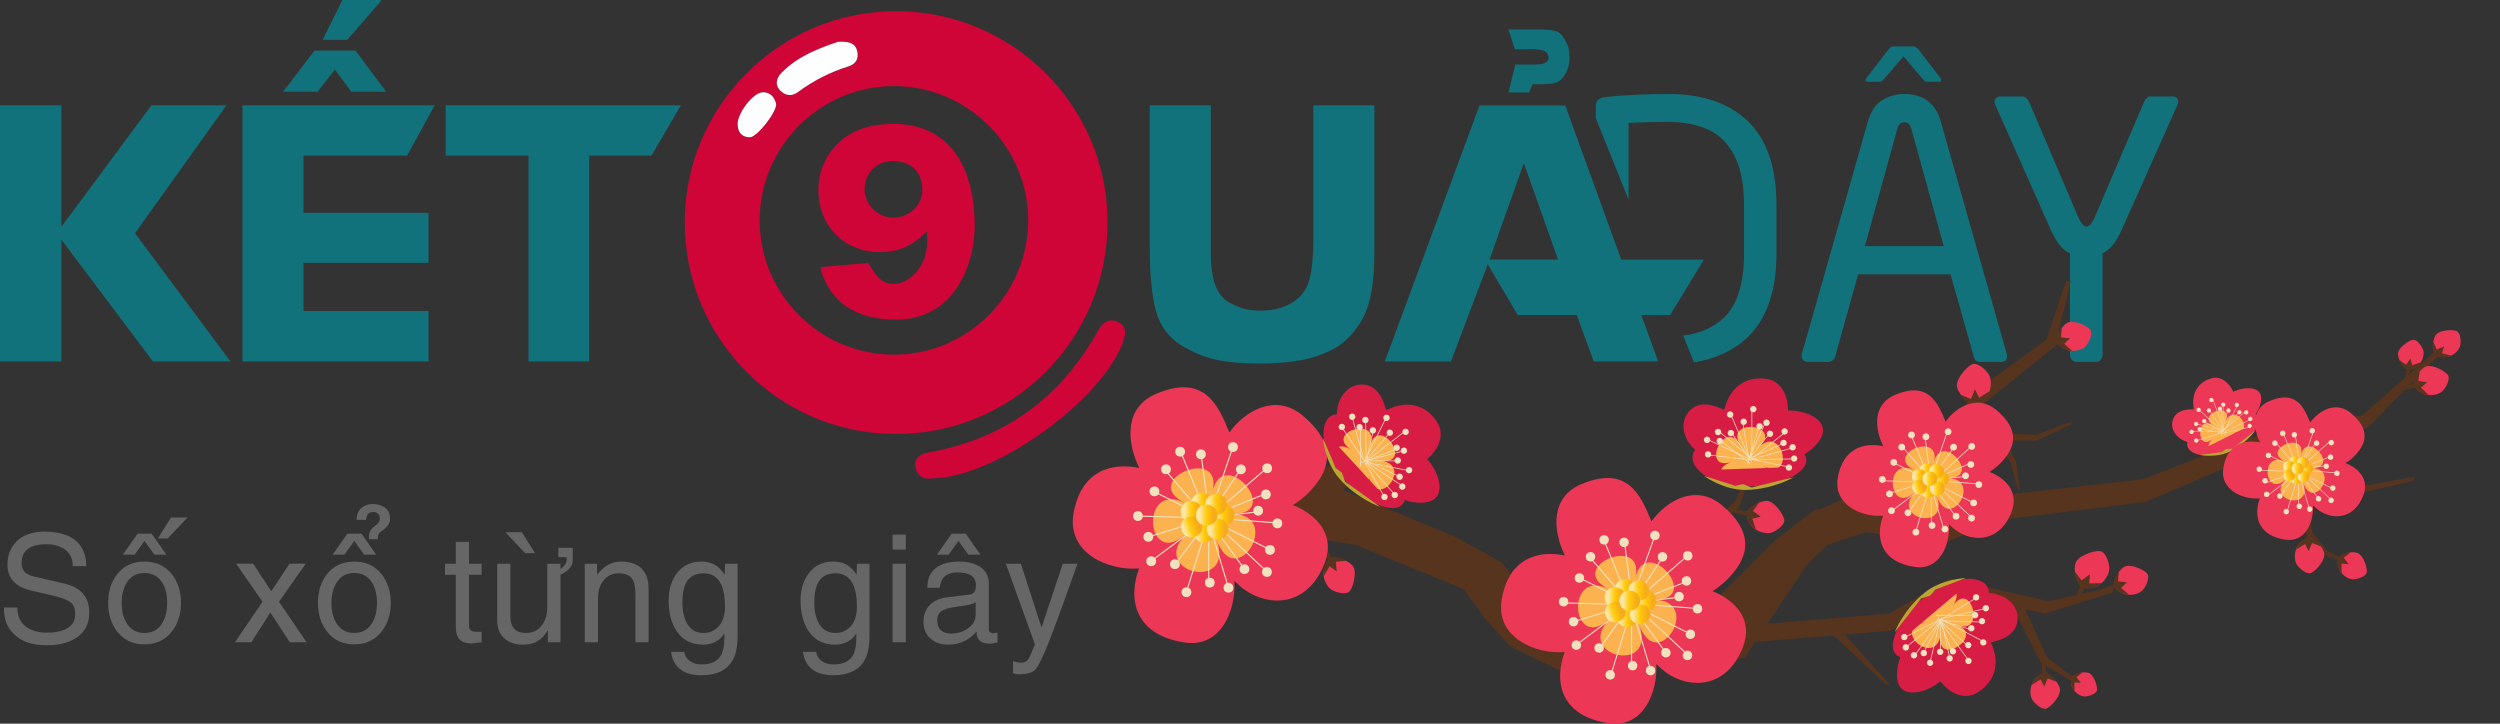 <?xml version="1.0" encoding="utf-8"?>
<!-- Generator: Adobe Illustrator 16.0.0, SVG Export Plug-In . SVG Version: 6.00 Build 0)  -->
<!DOCTYPE svg PUBLIC "-//W3C//DTD SVG 1.1//EN" "http://www.w3.org/Graphics/SVG/1.1/DTD/svg11.dtd">
<svg version="1.1" id="Layer_1" xmlns:x="http://ns.adobe.com/Extensibility/1.0/" xmlns:i="http://ns.adobe.com/AdobeIllustrator/10.0/" xmlns:graph="http://ns.adobe.com/Graphs/1.0/"
	 xmlns="http://www.w3.org/2000/svg" xmlns:xlink="http://www.w3.org/1999/xlink" xmlns:a="http://ns.adobe.com/AdobeSVGViewerExtensions/3.0/"
	 x="0px" y="0px" width="190px" height="55px" viewBox="0 0 190 55" enable-background="new 0 0 190 55" xml:space="preserve">
<rect x="0" y="0" width="190" height="55" fill="#333333" stroke="none"/>
<g>
	<g>
		<g>
			<path fill-rule="evenodd" clip-rule="evenodd" fill="#CF0437" d="M68.086,0.849c8.848-0.007,16.072,7.18,16.088,16.007
				c0.016,8.933-7.201,16.149-16.13,16.127c-8.836-0.021-16.006-7.229-16.003-16.085C52.043,8.06,59.246,0.857,68.086,0.849z
				 M67.911,6.543c-5.609,0.013-10.188,4.619-10.176,10.234c0.013,5.612,4.611,10.188,10.23,10.178
				c5.605-0.011,10.19-4.62,10.179-10.231C78.132,11.121,73.519,6.531,67.911,6.543z M63.704,3.172
				c-1.392,0.472-3.053,1.067-4.324,2.38c-0.361,0.373-0.526,0.876-0.073,1.333c0.408,0.412,0.879,0.452,1.346,0.106
				c1.167-0.864,2.441-1.508,3.825-1.944c0.556-0.175,0.799-0.573,0.673-1.148C65.019,3.299,64.573,3.14,63.704,3.172z M58.99,7.912
				c-0.126-0.496-0.402-0.893-1-0.899c-0.739-0.005-1.979,1.608-1.93,2.478c0.033,0.592,0.33,0.938,0.932,0.944
				C57.516,10.439,59.019,8.544,58.99,7.912z"/>
			<path fill-rule="evenodd" clip-rule="evenodd" fill="#CF0437" d="M70.857,36.355c-0.659,0.114-1.172-0.17-1.285-0.892
				c-0.111-0.71,0.439-0.98,1.012-1.082c5.797-1.031,10.063-4.183,12.898-9.306c0.363-0.657,0.867-0.889,1.503-0.598
				c0.496,0.228,0.622,0.688,0.445,1.27C84.083,30.179,75.697,36.324,70.857,36.355z"/>
			<path fill-rule="evenodd" clip-rule="evenodd" fill="#FEFEFE" d="M63.704,3.172c0.869-0.032,1.315,0.127,1.447,0.727
				c0.126,0.576-0.117,0.974-0.673,1.148c-1.384,0.436-2.659,1.08-3.825,1.944c-0.467,0.346-0.938,0.306-1.346-0.106
				c-0.454-0.457-0.288-0.959,0.073-1.333C60.651,4.239,62.312,3.645,63.704,3.172z"/>
			<path fill-rule="evenodd" clip-rule="evenodd" fill="#FEFEFE" d="M58.99,7.912c0.029,0.632-1.475,2.527-1.998,2.522
				c-0.602-0.007-0.899-0.353-0.932-0.944c-0.049-0.869,1.19-2.483,1.93-2.478C58.588,7.019,58.864,7.416,58.99,7.912z"/>
			<path fill-rule="evenodd" clip-rule="evenodd" fill="#CF0437" d="M68.25,18.977c-2.736,0.724-5.359-0.739-5.928-3.393
				c-0.634-2.959,1.224-5.617,4.24-6.065c4.011-0.596,6.662,1.376,7.333,5.435c0.364,2.2,0.228,4.349-0.823,6.336
				c-1.2,2.268-3.221,3.179-5.709,2.976c-2.185-0.179-3.964-1.086-4.815-3.28c-0.075-0.193-0.209-0.682-0.209-0.682l3.631-0.323
				c0,0,0.508,0.835,0.87,1.177c0.997,0.94,2.595,0.223,3.267-1.194c0.416-0.822,0.378-1.742,0.325-2.4
				C70.08,18.036,69.042,18.781,68.25,18.977z M67.833,16.539c1.217,0.041,2.3-0.94,2.264-2.137
				c-0.039-1.285-0.727-2.055-2.036-2.161c-1.27-0.104-2.283,0.785-2.35,2.018C65.646,15.458,66.615,16.5,67.833,16.539z"/>
		</g>
		<g>
			<path fill="#12727B" d="M4.667,8.007v9.227l6.84-9.227h5.7l-6.946,9.718l7.251,9.743h-5.886l-6.959-9.253v9.253H0V8.007H4.667z"
				/>
			<path fill="#12727B" d="M18.427,8.007h14.609l-2.095,3.817h-7.875v4.349h9.505v3.805h-9.505v3.659h9.505v3.831H18.427V8.007z
				 M23.902,3.844h3.115l2.333,3.128h-2.651l-1.246-1.684L24.14,6.973h-2.625L23.902,3.844z M28.953,0.08l-2.559,2.943h-1.869
				L26.022,0h2.93V0.08z"/>
			<path fill="#12727B" d="M33.871,8.007h17.87l-2.227,3.817h-4.733v15.644h-4.613V11.824h-6.297V8.007z"/>
			<path fill="#12727B" d="M87.379,8.007h4.64V18.24v0.889c0,1.034,0.108,1.862,0.324,2.485c0.217,0.624,0.572,1.081,1.068,1.372
				c0.504,0.275,0.936,0.447,1.299,0.518c0.362,0.071,0.733,0.105,1.114,0.105c0.9,0,1.688-0.198,2.359-0.596
				c0.689-0.415,1.133-1.003,1.332-1.764c0.199-0.76,0.299-1.754,0.299-2.983V8.007h4.641v11.148c0,2.263-0.289,3.929-0.863,4.999
				c-0.584,1.052-1.281,1.811-2.094,2.279c-0.83,0.469-1.713,0.784-2.645,0.947c-0.934,0.164-1.969,0.246-3.109,0.246
				c-0.583,0-1.123-0.019-1.618-0.053c-0.494-0.036-0.979-0.098-1.451-0.186c-0.473-0.089-0.943-0.224-1.412-0.405
				c-0.469-0.181-0.95-0.417-1.445-0.709c-0.989-0.601-1.648-1.489-1.975-2.665c-0.31-1.192-0.464-2.802-0.464-4.824V8.007z"/>
			<path fill="#12727B" d="M118.957,8.007l4.258,11.728h6.279l-2.563,4.206l-2.188,0.006l1.277,3.521h-4.891l-1.299-3.526h-4.48
				l-2.281-3.857l-2.797,7.384h-5.023l7.197-19.461H118.957z M113.203,19.726h5.209l-2.598-7.331L113.203,19.726z M115.164,4.905
				h1.539c0.309,0,0.551-0.04,0.723-0.12c0.172-0.08,0.258-0.212,0.258-0.397c0-0.248-0.1-0.418-0.297-0.511
				c-0.199-0.093-0.561-0.139-1.082-0.139h-1.18l-0.477-1.498h2.359c0.574,0,0.998,0.047,1.273,0.139
				c0.273,0.093,0.508,0.338,0.701,0.736c0.205,0.327,0.307,0.751,0.307,1.273c0,0.451-0.105,0.857-0.313,1.22
				c-0.207,0.362-0.457,0.592-0.748,0.689c-0.24,0.07-0.664,0.106-1.273,0.106h-0.49l-0.252,0.624h-1.564L115.164,4.905z"/>
		</g>
		<g>
			<path fill="#12727B" d="M152.537,27.068c0,0.291-0.154,0.438-0.465,0.438h-1.604c-0.246,0-0.402-0.137-0.463-0.411l-1.764-6.244
				h-7.025l-1.738,6.244c-0.025,0.115-0.092,0.212-0.197,0.291c-0.107,0.08-0.203,0.12-0.293,0.12h-1.604
				c-0.123,0-0.232-0.043-0.324-0.126c-0.094-0.084-0.141-0.188-0.141-0.312c0-0.089,0.01-0.15,0.027-0.186l5.023-17.672
				c0.221-0.769,0.59-1.306,1.102-1.609c0.512-0.306,1.068-0.458,1.67-0.458c0.389,0,0.76,0.06,1.113,0.179s0.676,0.331,0.969,0.637
				c0.291,0.305,0.512,0.713,0.662,1.226l5.025,17.698C152.527,26.918,152.537,26.979,152.537,27.068z M147.527,6.094
				c0,0.078-0.053,0.117-0.16,0.117h-0.891c-0.086,0-0.146-0.016-0.186-0.046c-0.039-0.031-0.109-0.102-0.209-0.215l-1.414-1.666
				l-1.432,1.666c-0.096,0.106-0.164,0.177-0.211,0.21c-0.045,0.034-0.105,0.05-0.184,0.05h-0.9c-0.102,0-0.152-0.039-0.152-0.117
				c0-0.074,0.023-0.132,0.068-0.177l1.658-2.138c0.09-0.112,0.156-0.182,0.201-0.21c0.045-0.027,0.115-0.042,0.209-0.042h1.465
				c0.146,0,0.289,0.084,0.43,0.252l1.641,2.138C147.506,5.962,147.527,6.02,147.527,6.094z M147.725,18.703l-2.465-8.922
				c-0.088-0.327-0.262-0.49-0.518-0.49c-0.273,0-0.455,0.163-0.543,0.49l-2.467,8.922H147.725z"/>
			<path fill="#12727B" d="M165.547,7.713c0,0.08-0.027,0.182-0.08,0.306l-4.215,9.438c-0.416,0.955-0.902,1.551-1.459,1.79v7.715
				c0,0.15-0.047,0.278-0.146,0.385c-0.098,0.105-0.211,0.159-0.344,0.159h-1.498c-0.131,0-0.248-0.054-0.344-0.159
				c-0.098-0.106-0.146-0.234-0.146-0.385v-7.715c-0.529-0.204-1.016-0.8-1.459-1.79l-4.189-9.438
				c-0.053-0.124-0.078-0.226-0.078-0.306c0-0.105,0.041-0.196,0.125-0.271c0.084-0.074,0.197-0.112,0.338-0.112h1.656
				c0.09,0,0.186,0.042,0.287,0.126s0.17,0.17,0.205,0.258l3.752,8.803c0.203,0.469,0.41,0.703,0.623,0.703
				c0.203,0,0.41-0.234,0.623-0.703l3.764-8.803c0.133-0.256,0.287-0.384,0.465-0.384h1.658c0.141,0,0.254,0.035,0.338,0.105
				C165.506,7.506,165.547,7.599,165.547,7.713z"/>
			<path fill="#12727B" d="M132.857,9.231c-1.438-1.392-3.457-2.088-6.064-2.088c-0.709,0-1.424,0.016-2.148,0.047
				c-0.725,0.031-1.277,0.061-1.656,0.092c-0.381,0.031-0.762,0.073-1.141,0.126c-0.381,0.071-0.57,0.301-0.57,0.689V8.97l2.492,6.2
				V9.344c0.902-0.053,1.908-0.079,3.023-0.079c1.156,0,2.164,0.194,3.021,0.583s1.527,1.054,2.008,1.995
				c0.482,0.94,0.725,2.189,0.725,3.745v3.659c0,2.297-0.51,3.928-1.525,4.892c-0.791,0.75-1.826,1.204-3.096,1.37l0.816,2.03
				c1.68-0.273,3.051-0.918,4.109-1.942c1.439-1.396,2.16-3.514,2.16-6.35v-3.659C135.012,12.742,134.293,10.623,132.857,9.231z"/>
		</g>
		<g>
			<g>
				<path fill="#666666" d="M6.556,43.024H5.532c0-0.586-0.225-1.023-0.673-1.313c-0.363-0.234-0.814-0.351-1.352-0.351
					c-0.504,0-0.905,0.08-1.201,0.239c-0.445,0.233-0.667,0.632-0.667,1.196c0,0.311,0.098,0.554,0.295,0.729
					c0.144,0.129,0.365,0.228,0.662,0.294l2.348,0.546c0.567,0.138,1.003,0.369,1.308,0.695c0.356,0.383,0.534,0.879,0.534,1.491
					c0,0.883-0.356,1.541-1.068,1.975c-0.564,0.342-1.271,0.512-2.12,0.512c-0.675,0-1.233-0.09-1.674-0.272
					c-0.267-0.107-0.538-0.282-0.813-0.522c-0.311-0.29-0.525-0.604-0.642-0.94s-0.175-0.717-0.175-1.135h1.023
					c0,0.675,0.243,1.18,0.729,1.513c0.389,0.268,0.899,0.401,1.53,0.401c0.727,0,1.282-0.141,1.664-0.424
					c0.319-0.232,0.479-0.557,0.479-0.967c0-0.42-0.116-0.722-0.348-0.907c-0.232-0.186-0.692-0.361-1.383-0.528l-1.691-0.39
					c-0.445-0.111-0.797-0.271-1.057-0.479c-0.449-0.349-0.673-0.834-0.673-1.457c0-0.705,0.216-1.285,0.651-1.742
					c0.5-0.522,1.218-0.784,2.152-0.784c1.253,0,2.142,0.323,2.665,0.968C6.381,41.803,6.556,42.353,6.556,43.024z"/>
				<path fill="#666666" d="M8.219,45.822c0-0.856,0.221-1.574,0.662-2.152c0.501-0.66,1.2-0.99,2.098-0.99
					c0.894,0,1.595,0.33,2.103,0.99c0.449,0.586,0.673,1.304,0.673,2.152c0,0.847-0.224,1.561-0.673,2.143
					c-0.508,0.671-1.209,1.007-2.103,1.007c-0.89,0-1.585-0.332-2.086-0.996C8.443,47.394,8.219,46.676,8.219,45.822z M9.243,45.822
					c0,0.564,0.107,1.043,0.323,1.436c0.304,0.563,0.775,0.847,1.413,0.847c0.63,0,1.098-0.277,1.402-0.83
					c0.219-0.404,0.328-0.888,0.328-1.452c0-0.56-0.105-1.038-0.317-1.435c-0.305-0.561-0.775-0.84-1.413-0.84
					c-0.631,0-1.098,0.276-1.402,0.828C9.354,44.781,9.243,45.263,9.243,45.822z M10.979,41.11l-0.751,1.046H9.337l1.119-1.596
					h1.073l1.113,1.596h-0.907L10.979,41.11z M11.997,40.922l1.001-1.592h1.257l-1.507,1.592H11.997z"/>
				<path fill="#666666" d="M21.204,45.733l2.097,3.077h-1.274l-1.485-2.259l-1.436,2.259h-1.251l2.097-3.077l-2.008-2.892h1.302
					l1.369,2.097l1.385-2.097h1.235L21.204,45.733z"/>
				<path fill="#666666" d="M24.163,45.822c0-0.856,0.221-1.574,0.662-2.152c0.5-0.66,1.2-0.99,2.097-0.99
					c0.894,0,1.595,0.33,2.103,0.99c0.449,0.586,0.673,1.304,0.673,2.152c0,0.847-0.225,1.561-0.673,2.143
					c-0.508,0.671-1.209,1.007-2.103,1.007c-0.89,0-1.585-0.332-2.086-0.996C24.388,47.394,24.163,46.676,24.163,45.822z
					 M25.187,45.822c0,0.564,0.107,1.043,0.323,1.436c0.304,0.563,0.775,0.847,1.413,0.847c0.63,0,1.098-0.277,1.402-0.83
					c0.219-0.404,0.329-0.888,0.329-1.452c0-0.56-0.106-1.038-0.317-1.435c-0.304-0.561-0.775-0.84-1.413-0.84
					c-0.63,0-1.098,0.276-1.401,0.828C25.298,44.781,25.187,45.263,25.187,45.822z M26.922,41.11l-0.75,1.046h-0.891l1.119-1.596
					h1.074l1.112,1.596h-0.907L26.922,41.11z M28.708,40.972h-0.673c0-0.264,0.029-0.462,0.086-0.595
					c0.058-0.134,0.197-0.278,0.417-0.435c0.221-0.155,0.331-0.328,0.331-0.517c0-0.183-0.05-0.313-0.15-0.393
					c-0.1-0.08-0.215-0.12-0.345-0.12c-0.204,0-0.346,0.057-0.425,0.17c-0.08,0.113-0.12,0.254-0.12,0.42l-0.729,0.011
					c0-0.407,0.133-0.719,0.401-0.934c0.226-0.182,0.502-0.272,0.829-0.272c0.289,0,0.543,0.057,0.762,0.172
					c0.367,0.189,0.551,0.497,0.551,0.924c0,0.196-0.047,0.363-0.142,0.5c-0.095,0.138-0.253,0.286-0.476,0.445
					c-0.123,0.082-0.206,0.162-0.25,0.242C28.73,40.67,28.708,40.797,28.708,40.972z"/>
				<path fill="#666666" d="M36.603,43.681h-0.957v3.878c0,0.196,0.072,0.328,0.217,0.395c0.082,0.041,0.206,0.062,0.373,0.062
					h0.367v0.796l-0.751,0.089c-0.463,0-0.792-0.124-0.984-0.373c-0.152-0.196-0.228-0.504-0.228-0.923v-3.923h-0.818v-0.839h0.818
					v-1.664h1.007v1.664h0.957V43.681z"/>
				<path fill="#666666" d="M42.594,43.226c0.048-0.016,0.105-0.053,0.172-0.112c0.037-0.044,0.063-0.074,0.078-0.089
					c0.1-0.093,0.163-0.191,0.189-0.298c0.026-0.105,0.039-0.234,0.039-0.386h-0.634v-0.707h1.091v1.002
					c0,0.211-0.114,0.432-0.339,0.662c-0.197,0.174-0.396,0.302-0.596,0.383v5.13h-0.957v-0.868l-0.022-0.022
					c-0.211,0.36-0.466,0.629-0.762,0.808c-0.297,0.178-0.673,0.266-1.129,0.266c-0.516,0-0.944-0.13-1.285-0.389
					c-0.435-0.326-0.651-0.819-0.651-1.48v-4.282h1.001v3.966c0,0.46,0.111,0.798,0.333,1.013c0.189,0.188,0.465,0.284,0.829,0.284
					c0.571,0,1.001-0.222,1.291-0.663c0.233-0.355,0.351-0.795,0.351-1.317v-3.282h1.001V43.226z M39.912,42.04l-1.501-1.591h1.251
					l1.002,1.591H39.912z"/>
				<path fill="#666666" d="M49.292,44.755v4.056h-1.001v-3.667c0-0.549-0.087-0.939-0.262-1.173
					c-0.196-0.268-0.534-0.401-1.012-0.401c-0.39,0-0.719,0.126-0.99,0.379c-0.39,0.349-0.584,0.883-0.584,1.602v3.261h-1.001
					v-5.969h0.935v0.839c0.211-0.263,0.417-0.467,0.618-0.611c0.363-0.26,0.766-0.39,1.207-0.39c0.582,0,1.05,0.13,1.402,0.39
					C49.062,43.41,49.292,43.972,49.292,44.755z"/>
				<path fill="#666666" d="M56.056,42.842v5.468c0,0.782-0.116,1.391-0.35,1.824c-0.427,0.79-1.237,1.186-2.431,1.186
					c-0.523,0-0.962-0.096-1.319-0.29c-0.549-0.296-0.868-0.793-0.957-1.49h1.002c0.059,0.312,0.205,0.549,0.437,0.712
					c0.231,0.163,0.535,0.245,0.91,0.245c0.727,0,1.22-0.251,1.479-0.751c0.152-0.297,0.228-0.73,0.228-1.302v-0.317l-0.022,0.045
					c-0.152,0.244-0.35,0.436-0.595,0.572c-0.289,0.167-0.623,0.25-1.001,0.25c-0.92,0-1.612-0.375-2.075-1.129
					c-0.364-0.593-0.545-1.333-0.545-2.22c0-0.86,0.222-1.569,0.667-2.128c0.445-0.558,1.049-0.837,1.813-0.837
					c0.479,0,0.882,0.122,1.213,0.367c0.189,0.146,0.378,0.355,0.567,0.634l0.022-0.839H56.056z M51.862,45.8
					c0,0.694,0.135,1.252,0.406,1.673s0.668,0.632,1.19,0.632c0.419,0,0.774-0.134,1.063-0.401c0.385-0.355,0.578-0.89,0.578-1.602
					c0-0.679-0.087-1.219-0.261-1.619c-0.267-0.608-0.72-0.913-1.357-0.913c-0.675,0-1.139,0.277-1.391,0.829
					C51.938,44.736,51.862,45.203,51.862,45.8z"/>
				<path fill="#666666" d="M66.081,42.842v5.468c0,0.782-0.116,1.391-0.35,1.824c-0.427,0.79-1.237,1.186-2.431,1.186
					c-0.523,0-0.962-0.096-1.318-0.29c-0.549-0.296-0.868-0.793-0.957-1.49h1.001c0.06,0.312,0.205,0.549,0.437,0.712
					c0.232,0.163,0.535,0.245,0.91,0.245c0.727,0,1.22-0.251,1.479-0.751c0.152-0.297,0.228-0.73,0.228-1.302v-0.317l-0.022,0.045
					c-0.152,0.244-0.35,0.436-0.595,0.572c-0.289,0.167-0.623,0.25-1.001,0.25c-0.92,0-1.611-0.375-2.075-1.129
					c-0.363-0.593-0.545-1.333-0.545-2.22c0-0.86,0.222-1.569,0.668-2.128c0.445-0.558,1.049-0.837,1.813-0.837
					c0.478,0,0.882,0.122,1.213,0.367c0.189,0.146,0.378,0.355,0.567,0.634l0.022-0.839H66.081z M61.887,45.8
					c0,0.694,0.135,1.252,0.406,1.673c0.271,0.421,0.667,0.632,1.19,0.632c0.419,0,0.773-0.134,1.063-0.401
					c0.386-0.355,0.579-0.89,0.579-1.602c0-0.679-0.087-1.219-0.261-1.619c-0.267-0.608-0.72-0.913-1.357-0.913
					c-0.675,0-1.139,0.277-1.391,0.829C61.963,44.736,61.887,45.203,61.887,45.8z"/>
				<path fill="#666666" d="M68.841,41.768h-1.001v-1.136h1.001V41.768z M68.841,42.842v5.969h-1.001v-5.969H68.841z"/>
				<path fill="#666666" d="M71.411,44.666h-0.935c0-0.687,0.229-1.196,0.685-1.53c0.419-0.304,1.012-0.456,1.78-0.456
					c0.486,0,0.911,0.083,1.274,0.251c0.623,0.281,0.935,0.753,0.935,1.412v3.422c0,0.241,0.113,0.361,0.339,0.361l0.323-0.044
					v0.729c-0.085,0.021-0.175,0.046-0.27,0.072c-0.095,0.025-0.188,0.039-0.281,0.039c-0.401,0-0.684-0.095-0.851-0.284
					c-0.13-0.145-0.195-0.353-0.195-0.623c-0.267,0.278-0.529,0.489-0.784,0.635c-0.412,0.229-0.872,0.344-1.38,0.344
					c-0.549,0-0.998-0.159-1.346-0.478c-0.349-0.319-0.523-0.738-0.523-1.258c0-0.4,0.095-0.745,0.284-1.034
					c0.304-0.464,0.818-0.74,1.541-0.829l1.641-0.206c0.16-0.015,0.276-0.061,0.351-0.139c0.115-0.115,0.172-0.304,0.172-0.567
					c0-0.653-0.464-0.979-1.391-0.979c-0.493,0-0.854,0.136-1.084,0.406C71.561,44.076,71.466,44.329,71.411,44.666z M72.846,41.11
					l-0.751,1.046h-0.89l1.118-1.596h1.074l1.113,1.596h-0.913L72.846,41.11z M74.148,46.735v-0.979
					c-0.085,0.078-0.234,0.143-0.448,0.195c-0.213,0.052-0.583,0.112-1.11,0.18c-0.527,0.069-0.885,0.184-1.076,0.344
					c-0.191,0.158-0.287,0.368-0.287,0.627c0,0.342,0.086,0.602,0.259,0.779c0.172,0.179,0.444,0.268,0.815,0.268
					c0.486,0,0.915-0.137,1.288-0.408C73.962,47.467,74.148,47.132,74.148,46.735z"/>
				<path fill="#666666" d="M80.774,42.842h1.118c-0.348,0.978-0.696,1.947-1.042,2.903c-0.347,0.957-0.713,1.941-1.099,2.953
					c-0.479,1.206-0.831,1.933-1.055,2.179c-0.225,0.246-0.655,0.37-1.293,0.37c-0.059,0-0.109-0.004-0.15-0.012
					c-0.111-0.036-0.199-0.063-0.261-0.077v-0.913c0.063,0.022,0.149,0.048,0.258,0.076c0.109,0.027,0.222,0.041,0.336,0.041
					c0.249,0,0.427-0.072,0.534-0.217c0.108-0.146,0.285-0.536,0.534-1.174l-2.208-6.13h1.14l1.569,4.85L80.774,42.842z"/>
			</g>
		</g>
	</g>
	<g>
		<path fill="#57341E" d="M185.014,26.75l-5.514,4.839l-5.518,0.521l-11.137,4.319l-11.553,1.301l-3.904,1.197l-5.723-0.572
			l-3.695,0.363l-3.123,2.395l-5.828,5.828l-3.852-0.937l-6.348,0.937l-2.707-1.769l-2.029-2.446l-3.486-1.926l-8.521-3.538
			l1.424-1.474l-2.346-0.504l-2.162,1.587l-7.804,2.364l0.52-3.446c0,0-9.818,0.698-7.634,3.306s2.167,2.226,2.167,2.226
			l4.476,2.654l4.112-1.145l4.424-2.03l3.797,0.625l8.17,3.33l1.666,2.29l1.979,2.134l3.539,1.717l5.775-0.988l4.215,1.248
			l4.217-1.196l4.682-7.025l1.563-1.509l2.914-0.989l5.932,0.885l4.008-1.77l11.346-1.404l11.084-4.736l5.777-0.884l5.359-5.465
			L185.014,26.75z"/>
		<polygon fill="#57341E" points="134.313,47.407 143.564,46.63 148.172,43.976 155.664,45.691 160.582,44.6 160.582,45.016 
			155.457,46.63 148.482,45.225 143.695,47.931 133.395,48.783 		"/>
		<polygon fill="#57341E" points="138.113,38.8 147.156,34.777 149.869,29.924 155.525,25.82 157.025,21.363 157.383,21.337 
			156.176,26.317 150.648,30.774 147.67,35.658 139.688,39.709 		"/>
		<polygon fill="#57341E" points="152.398,33.507 154.814,33.479 157.439,32.23 157.449,32.031 154.797,33.041 149.338,32.823 
			148.846,33.73 151.664,33.449 152.84,35.208 153.359,37.191 153.504,37.175 153.205,35.043 		"/>
		<polygon fill="#57341E" points="170.844,34.818 177.99,37.233 183.461,36.23 183.461,36.533 177.99,37.782 169.936,35.207 		"/>
		<polygon fill="#57341E" points="174.258,36.59 175.387,40.801 177.053,42.414 177.313,42.414 175.785,40.541 174.9,36.795 		"/>
		<polygon fill="#57341E" points="152.947,46.124 155.078,50.337 158.006,52.094 158.105,51.896 155.574,49.947 153.916,46.319 		
			"/>
		<polygon fill="#57341E" points="139.352,48.29 143.408,52.094 143.564,51.964 140.182,48.221 		"/>
		<polygon fill="#57341E" points="128.557,41.833 132.188,38.477 133.111,35.934 132.889,35.934 131.822,38.164 128.293,41.102 		
			"/>
		<g>
			<g>
				<path fill="#ED3756" d="M132.785,38.942c0.141-0.395,1.094-0.992,1.635-0.853c0.545,0.139,1.273,1.2,1.184,1.548
					c-0.09,0.347-0.602,0.717-0.994,0.846s-1.1-0.073-1.455-0.478C132.799,39.6,132.729,39.104,132.785,38.942z"/>
				<path fill="#57341E" d="M133.676,38.201c0,0-0.826,0.193-0.9,0.871s0.68,1.196,0.68,1.196l-0.279-0.847l0.639-0.152l-0.59-0.433
					L133.676,38.201z"/>
			</g>
			<polygon fill="#57341E" points="132.889,38.886 131.699,38.697 131.643,38.924 132.84,39.229 			"/>
		</g>
		<g>
			<g>
				<path fill="#ED3756" d="M101.16,42.431c0.391-0.152,1.465,0.18,1.713,0.682c0.252,0.502-0.076,1.748-0.398,1.906
					c-0.32,0.158-0.936,0.014-1.289-0.201c-0.355-0.213-0.664-0.881-0.59-1.413C100.672,42.869,101.002,42.491,101.16,42.431z"/>
				<path fill="#57341E" d="M102.305,42.621c0,0-0.688-0.5-1.248-0.114c-0.563,0.387-0.463,1.297-0.463,1.297l0.457-0.766
					l0.535,0.386l-0.059-0.729L102.305,42.621z"/>
			</g>
			<polygon fill="#57341E" points="101.271,42.471 100.637,41.448 100.428,41.553 100.979,42.658 			"/>
		</g>
		<g>
			<g>
				<path fill="#ED3756" d="M177.744,42.366c0.205-0.284,1.109-0.538,1.512-0.299c0.404,0.238,0.74,1.261,0.586,1.518
					s-0.65,0.434-0.996,0.445c-0.346,0.011-0.867-0.317-1.055-0.725C177.602,42.897,177.662,42.482,177.744,42.366z"/>
				<path fill="#57341E" d="M178.633,41.982c0,0-0.709-0.04-0.928,0.486c-0.219,0.525,0.266,1.117,0.266,1.117l-0.025-0.743
					l0.547,0.028l-0.369-0.485L178.633,41.982z"/>
			</g>
			<polygon fill="#57341E" points="177.84,42.345 176.932,41.915 176.832,42.083 177.721,42.608 			"/>
		</g>
		<g>
			<g>
				<path fill="#ED3756" d="M175.527,40.887c0.389,0.039,1.135,0.77,1.125,1.288c-0.006,0.52-0.805,1.408-1.137,1.402
					s-0.777-0.385-0.979-0.712c-0.201-0.326-0.174-1.008,0.113-1.415C174.939,41.041,175.371,40.87,175.527,40.887z"/>
				<path fill="#57341E" d="M176.391,41.528c0,0-0.354-0.703-0.98-0.624c-0.629,0.082-0.93,0.873-0.93,0.873l0.699-0.436
					l0.277,0.544l0.262-0.625L176.391,41.528z"/>
			</g>
			<polygon fill="#57341E" points="175.602,40.967 175.514,39.854 175.297,39.852 175.283,40.997 			"/>
		</g>
		<g>
			<g>
				<path fill="#ED3756" d="M185.072,26.925c-0.221-0.272-0.229-1.212,0.107-1.538s1.41-0.382,1.619-0.165
					c0.207,0.215,0.248,0.74,0.168,1.077c-0.08,0.336-0.533,0.752-0.977,0.827C185.547,27.202,185.162,27.035,185.072,26.925z"/>
				<path fill="#57341E" d="M184.934,25.966c0,0-0.223,0.674,0.227,1.022c0.451,0.35,1.148,0.039,1.148,0.039l-0.725-0.172
					l0.172-0.521l-0.564,0.23L184.934,25.966z"/>
			</g>
			<polygon fill="#57341E" points="185.076,26.826 184.424,27.591 184.561,27.73 185.299,27.012 			"/>
		</g>
		<g>
			<g>
				<path fill="#ED3756" d="M183.471,29.221c-0.051-0.385,0.486-1.279,0.992-1.392c0.508-0.114,1.559,0.456,1.629,0.78
					s-0.195,0.846-0.465,1.118c-0.271,0.271-0.941,0.402-1.404,0.217C183.758,29.759,183.492,29.378,183.471,29.221z"/>
				<path fill="#57341E" d="M183.896,28.233c0,0-0.604,0.508-0.381,1.099c0.225,0.593,1.066,0.703,1.066,0.703l-0.588-0.581
					l0.465-0.395l-0.668-0.111L183.896,28.233z"/>
			</g>
			<polygon fill="#57341E" points="183.531,29.131 182.471,29.476 182.518,29.687 183.635,29.435 			"/>
		</g>
		<g>
			<g>
				<path fill="#ED3756" d="M182.939,28.066c-0.313-0.11-0.785-0.869-0.674-1.3s0.955-1.009,1.23-0.937s0.568,0.479,0.672,0.791
					c0.1,0.312-0.061,0.875-0.383,1.154C183.463,28.057,183.068,28.112,182.939,28.066z"/>
				<path fill="#57341E" d="M182.354,27.358c0,0,0.152,0.656,0.689,0.717c0.539,0.061,0.951-0.537,0.951-0.537l-0.672,0.22
					l-0.119-0.508l-0.346,0.467L182.354,27.358z"/>
			</g>
			<polygon fill="#57341E" points="182.895,27.984 182.744,28.928 182.924,28.975 183.168,28.025 			"/>
		</g>
		<g>
			<g>
				<path fill="#ED3756" d="M157.471,51.449c0.182-0.255,0.99-0.481,1.35-0.269c0.359,0.214,0.658,1.126,0.521,1.355
					s-0.58,0.388-0.889,0.397c-0.309,0.011-0.773-0.283-0.941-0.646C157.342,51.922,157.396,51.552,157.471,51.449z"/>
				<path fill="#57341E" d="M158.264,51.105c0,0-0.633-0.035-0.828,0.435c-0.195,0.469,0.236,0.998,0.236,0.998l-0.023-0.664
					l0.49,0.025l-0.332-0.434L158.264,51.105z"/>
			</g>
			<polygon fill="#57341E" points="157.557,51.43 156.744,51.046 156.656,51.196 157.449,51.665 			"/>
		</g>
		<g>
			<g>
				<path fill="#ED3756" d="M155.434,51.179c0.387,0.04,1.133,0.77,1.125,1.288c-0.006,0.521-0.805,1.409-1.137,1.403
					c-0.332-0.007-0.777-0.386-0.98-0.713c-0.201-0.326-0.174-1.008,0.115-1.415C154.844,51.334,155.277,51.163,155.434,51.179z"/>
				<path fill="#57341E" d="M156.295,51.82c0,0-0.354-0.703-0.98-0.623c-0.627,0.081-0.93,0.873-0.93,0.873l0.701-0.437l0.277,0.544
					l0.262-0.624L156.295,51.82z"/>
			</g>
			<polygon fill="#57341E" points="155.508,51.26 155.418,50.147 155.201,50.145 155.188,51.289 			"/>
		</g>
		<g>
			<g>
				<path fill="#ED3756" d="M158.176,44.592c-0.361-0.264-0.678-1.422-0.369-1.932c0.311-0.513,1.619-0.932,1.945-0.731
					c0.326,0.199,0.549,0.833,0.559,1.276c0.01,0.44-0.414,1.101-0.936,1.338C158.85,44.781,158.322,44.699,158.176,44.592z"/>
				<path fill="#57341E" d="M157.691,43.454c0,0-0.057,0.903,0.611,1.188c0.672,0.284,1.432-0.325,1.432-0.325l-0.949,0.024
					l0.043-0.7l-0.625,0.469L157.691,43.454z"/>
			</g>
			<polygon fill="#57341E" points="158.148,44.469 157.59,45.625 157.803,45.753 158.484,44.626 			"/>
		</g>
		<g>
			<g>
				<path fill="#ED3756" d="M150.014,30.745c-0.445-0.046-1.303-0.887-1.291-1.482c0.008-0.6,0.928-1.62,1.311-1.612
					c0.381,0.008,0.893,0.443,1.125,0.82c0.23,0.375,0.197,1.16-0.133,1.629C150.691,30.568,150.193,30.765,150.014,30.745z"/>
				<path fill="#57341E" d="M149.023,30.006c0,0,0.406,0.809,1.125,0.719c0.725-0.093,1.074-1.002,1.074-1.002l-0.809,0.499
					l-0.316-0.626l-0.303,0.719L149.023,30.006z"/>
			</g>
			<polygon fill="#57341E" points="149.928,30.651 150.029,31.933 150.277,31.936 150.297,30.619 			"/>
		</g>
		<g>
			<g>
				<path fill="#ED3756" d="M160.67,44.48c-0.076-0.38,0.402-1.309,0.9-1.453c0.498-0.147,1.582,0.354,1.674,0.673
					c0.092,0.319-0.139,0.856-0.391,1.146c-0.254,0.288-0.914,0.462-1.387,0.307C160.99,44.999,160.699,44.636,160.67,44.48z"/>
				<path fill="#57341E" d="M161.029,43.469c0,0-0.568,0.545-0.307,1.12s1.107,0.631,1.107,0.631l-0.623-0.54l0.438-0.425
					l-0.674-0.066L161.029,43.469z"/>
			</g>
			<polygon fill="#57341E" points="160.725,44.387 159.688,44.8 159.748,45.007 160.848,44.684 			"/>
		</g>
		<g>
			<g>
				<path fill="#ED3756" d="M156.34,25.938c-0.076-0.381,0.402-1.309,0.9-1.454c0.498-0.146,1.582,0.354,1.674,0.673
					c0.092,0.319-0.139,0.856-0.391,1.147c-0.254,0.287-0.914,0.462-1.387,0.307C156.662,26.456,156.371,26.093,156.34,25.938z"/>
				<path fill="#57341E" d="M156.699,24.926c0,0-0.566,0.545-0.307,1.12c0.262,0.576,1.107,0.632,1.107,0.632l-0.621-0.541
					l0.438-0.425l-0.674-0.066L156.699,24.926z"/>
			</g>
			<polygon fill="#57341E" points="156.396,25.845 155.357,26.257 155.42,26.465 156.518,26.141 			"/>
		</g>
		<g>
			<path fill="#ED3756" d="M169.793,29.744c-0.021,0.01-0.041,0.022-0.061,0.033c-0.301-0.681-0.926-1.218-1.635-1.032
				c-0.836,0.218-1.639,0.963-1.357,2.364c-0.73-0.023-1.547,0.152-1.65,1.027c-0.08,0.681,0.48,1.259,1.152,1.457
				c-0.17,0.667,0.727,1.152,1.824,0.983c0.582-0.09,0.953-0.204,1.193-0.352c0.273-0.06,0.586-0.201,0.936-0.419
				c0.904-0.563,1.658-1.514,1.475-2.057c-0.043-0.123-0.127-0.218-0.24-0.288c0.174-0.244,0.318-0.535,0.393-0.877
				C172.09,29.341,170.691,29.339,169.793,29.744z"/>
			<g>
				<path fill="#FCB24F" d="M168.182,33.335c-0.229,0.201-0.322,0.396-0.332,0.571l2.082-1.038
					c-0.068-0.012-0.139-0.021-0.219-0.026c0.107,0.006,0.201,0.002,0.287-0.007l0.486-0.243c0.367-0.563-0.828-1.773-1.355-0.556
					c0.682-1.574-2.232-0.633-0.945,0.306C166.898,31.403,166.893,34.467,168.182,33.335z"/>
				<g>
					
						<rect x="166.568" y="32.815" transform="matrix(1 0.008 -0.008 1 0.275 -1.376)" fill="#F0E2BF" width="2.379" height="0.037"/>
				</g>
				<g>
					
						<rect x="166.867" y="32.488" transform="matrix(0.963 0.268 -0.268 0.963 14.864 -43.833)" fill="#F0E2BF" width="2.113" height="0.036"/>
				</g>
				<g>
					<rect x="168.935" y="30.754" fill="#F0E2BF" width="0.037" height="2.033"/>
				</g>
				<g>
					
						<rect x="168.501" y="30.321" transform="matrix(0.941 -0.34 0.34 0.941 -0.709 59.114)" fill="#F0E2BF" width="0.037" height="2.522"/>
				</g>
				<g>
					
						<rect x="168.008" y="30.792" transform="matrix(0.667 -0.745 0.745 0.667 32.047 135.741)" fill="#F0E2BF" width="0.038" height="2.385"/>
				</g>
				<g>
					
						<rect x="168.716" y="32.039" transform="matrix(0.76 -0.65 0.65 0.76 19.895 118.024)" fill="#F0E2BF" width="2.268" height="0.037"/>
				</g>
				<g>
					
						<rect x="168.377" y="31.755" transform="matrix(0.455 -0.891 0.891 0.455 64.145 168.297)" fill="#F0E2BF" width="2.226" height="0.035"/>
				</g>
				<g>
					
						<rect x="168.999" y="32.564" transform="matrix(0.974 -0.228 0.228 0.974 -2.948 39.69)" fill="#F0E2BF" width="2.018" height="0.037"/>
				</g>
				<g>
					
						<rect x="166.861" y="33.153" transform="matrix(0.952 -0.307 0.307 0.952 -2.076 53.138)" fill="#F0E2BF" width="2.138" height="0.037"/>
				</g>
				<g>
					
						<rect x="168.382" y="31.036" transform="matrix(0.836 -0.549 0.549 0.836 10.067 97.636)" fill="#F0E2BF" width="0.037" height="1.875"/>
				</g>
				<g>
					
						<rect x="169.136" y="31.18" transform="matrix(0.956 0.292 -0.292 0.956 16.73 -48.034)" fill="#F0E2BF" width="0.037" height="1.611"/>
				</g>
				<g>
					
						<rect x="168.939" y="32.295" transform="matrix(0.903 -0.43 0.43 0.903 2.634 76.279)" fill="#F0E2BF" width="2.164" height="0.036"/>
				</g>
				<circle fill="#F0E2BF" cx="167.097" cy="31.15" r="0.163"/>
				<path fill="#F0E2BF" d="M167.881,31.032c0.09,0.001,0.16,0.074,0.16,0.164c-0.002,0.089-0.074,0.161-0.162,0.16
					c-0.092,0-0.164-0.074-0.164-0.163C167.717,31.104,167.789,31.031,167.881,31.032z"/>
				<circle fill="#F0E2BF" cx="168.061" cy="30.403" r="0.163"/>
				<circle fill="#F0E2BF" cx="169.364" cy="31.198" r="0.163"/>
				<circle fill="#F0E2BF" cx="171.023" cy="31.834" r="0.163"/>
				<circle fill="#F0E2BF" cx="166.915" cy="33.482" r="0.163"/>
				<circle fill="#F0E2BF" cx="166.558" cy="32.824" r="0.162"/>
				<circle fill="#F0E2BF" cx="166.904" cy="32.223" r="0.162"/>
				<circle fill="#F0E2BF" cx="169.998" cy="30.774" r="0.162"/>
				<circle fill="#F0E2BF" cx="170.713" cy="31.342" r="0.162"/>
				<circle fill="#F0E2BF" cx="170.972" cy="32.368" r="0.162"/>
				<circle fill="#F0E2BF" cx="168.965" cy="30.754" r="0.163"/>
			</g>
			<g>
				<g>
					
						<rect x="168.165" y="31.867" transform="matrix(-0.211 0.977 -0.977 -0.211 235.826 -124.603)" fill="#F0E2BF" width="0.037" height="1.949"/>
				</g>
				<circle fill="#F0E2BF" cx="167.177" cy="32.61" r="0.162"/>
			</g>
			<g>
				<g>
					
						<rect x="168.316" y="31.514" transform="matrix(-0.468 0.884 -0.884 -0.468 275.762 -101.162)" fill="#F0E2BF" width="0.038" height="1.84"/>
				</g>
				<circle fill="#F0E2BF" cx="167.523" cy="31.999" r="0.162"/>
			</g>
			<g>
				<g>
					<rect x="168.835" y="31.058" fill="#F0E2BF" width="0.035" height="2.059"/>
				</g>
				<circle fill="#F0E2BF" cx="168.72" cy="31.071" r="0.162"/>
			</g>
			<g>
				<g>
					
						<rect x="168.538" y="32.037" transform="matrix(-0.663 0.749 -0.749 -0.663 305.907 -73.636)" fill="#F0E2BF" width="1.989" height="0.037"/>
				</g>
				<circle fill="#F0E2BF" cx="170.194" cy="31.333" r="0.162"/>
			</g>
			<path fill="#BAA631" d="M167.189,34.572c0,0,1.213,0.251,2.238-0.233c1.264-0.598,1.973-1.618,1.973-1.618l-1.74,1.373
				l-0.482,0.032l-0.328,0.238L167.189,34.572z"/>
		</g>
		<g>
			<g>
				<path fill="#ED3756" d="M98.258,38.386c0.367-0.222,0.738-0.497,1.105-0.856c1.713-1.678,2.383-3.681-0.391-5.971
					c-2.01-1.661-4.297-0.394-5.541,1.305c-0.871-2.124-1.906-4.46-5.538-2.946c-2.445,1.018-2.296,3.624-1.308,5.649
					c-2.14-0.444-4.442,0.224-4.997,3.459c-0.521,3.033,2.688,4.374,4.987,4.176c-0.053,0.135-0.104,0.271-0.147,0.419
					c-0.67,2.303,0.094,4.712,3.655,5.215c2.712,0.384,3.852-2.431,3.732-4.688c0.224,0.23,0.479,0.455,0.769,0.666
					c1.807,1.309,4.772,1.354,6.083-1.994C101.529,40.618,100.039,39.093,98.258,38.386z M90.357,40.077
					c0,0-0.047,0.008-0.127,0.026c0.088-0.329,0.107-0.547,0.107-0.547s-0.039-0.418-0.239-0.986
					c1.238,0.247,2.248-0.066,2.248-0.066s0.397-0.272,0.804-0.802c0.253,0.409,0.527,0.722,0.728,0.92
					c-1.109,0.768-1.668,1.91-1.668,1.91s0.003,0.155,0.041,0.411C91.267,40.089,90.357,40.077,90.357,40.077z"/>
				<path fill="#FCB24F" d="M92.155,37.337c0.84-3.553,5.421,1.773,1.486,1.729c3.936,0.045,0.285,6.048-1.184,1.948
					c1.469,4.1-5.368,2.482-2.218-0.525c-3.15,3.008-3.725-3.994-0.186-2.271C86.514,36.494,92.995,33.784,92.155,37.337z"/>
				<g>
					<circle fill="#F0E2BF" cx="91.771" cy="39.398" r="1.387"/>
				</g>
				<g>
					
						<rect x="88.006" y="36.832" transform="matrix(0.38 0.925 -0.925 0.38 90.404 -61.066)" fill="#F0E2BF" width="5.456" height="0.084"/>
				</g>
				<g>
					
						<rect x="89.154" y="36.887" transform="matrix(0.127 0.992 -0.992 0.127 116.602 -58.59)" fill="#F0E2BF" width="4.847" height="0.084"/>
				</g>
				<g>
					
						<rect x="94.003" y="36.124" transform="matrix(0.376 0.926 -0.926 0.376 94.276 -63.148)" fill="#F0E2BF" width="0.084" height="4.664"/>
				</g>
				<g>
					
						<rect x="94.049" y="34.572" transform="matrix(0.65 0.76 -0.76 0.65 61.362 -58.377)" fill="#F0E2BF" width="0.085" height="5.784"/>
				</g>
				<g>
					
						<rect x="92.728" y="33.953" transform="matrix(0.947 0.321 -0.321 0.947 16.713 -27.869)" fill="#F0E2BF" width="0.085" height="5.471"/>
				</g>
				<g>
					
						<rect x="91.636" y="40.565" transform="matrix(0.894 0.449 -0.449 0.894 28.244 -37.971)" fill="#F0E2BF" width="5.201" height="0.086"/>
				</g>
				<g>
					
						<rect x="91.965" y="39.55" transform="matrix(0.997 0.073 -0.073 0.997 3.156 -6.82)" fill="#F0E2BF" width="5.104" height="0.083"/>
				</g>
				<g>
					
						<rect x="90.953" y="41.364" transform="matrix(0.588 0.809 -0.809 0.588 71.903 -58.377)" fill="#F0E2BF" width="4.627" height="0.084"/>
				</g>
				<g>
					
						<rect x="89.885" y="42.025" transform="matrix(0.288 0.958 -0.958 0.288 106.231 -58.704)" fill="#F0E2BF" width="5.393" height="0.083"/>
				</g>
				<g>
					
						<rect x="90.958" y="39.436" transform="matrix(0.954 0.301 -0.301 0.954 16.915 -25.398)" fill="#F0E2BF" width="0.084" height="5.68"/>
				</g>
				<g>
					
						<rect x="89.607" y="38.392" transform="matrix(0.598 0.801 -0.801 0.598 68.938 -55.34)" fill="#F0E2BF" width="0.084" height="5.355"/>
				</g>
				<g>
					
						<rect x="86.512" y="39.286" transform="matrix(1 0.026 -0.026 1 1.075 -2.353)" fill="#F0E2BF" width="5.26" height="0.085"/>
				</g>
				<g>
					
						<rect x="87.448" y="38.338" transform="matrix(0.895 0.446 -0.446 0.895 26.545 -35.998)" fill="#F0E2BF" width="4.562" height="0.084"/>
				</g>
				<g>
					
						<rect x="87.721" y="37.496" transform="matrix(0.651 0.759 -0.759 0.651 59.902 -55.328)" fill="#F0E2BF" width="4.904" height="0.084"/>
				</g>
				<g>
					
						<rect x="89.474" y="37.74" transform="matrix(0.297 0.955 -0.955 0.297 101.226 -57.286)" fill="#F0E2BF" width="0.084" height="4.721"/>
				</g>
				<g>
					<rect x="91.821" y="39.678" fill="#F0E2BF" width="0.084" height="4.469"/>
				</g>
				<g>
					
						<rect x="90.509" y="39.071" transform="matrix(0.799 0.602 -0.602 0.799 43.021 -46.204)" fill="#F0E2BF" width="0.084" height="4.222"/>
				</g>
				<g>
					
						<rect x="93.265" y="35.371" transform="matrix(0.83 0.557 -0.557 0.83 36.565 -45.695)" fill="#F0E2BF" width="0.084" height="3.633"/>
				</g>
				<g>
					
						<rect x="94.129" y="37.559" transform="matrix(0.123 0.993 -0.993 0.123 121.333 -59.241)" fill="#F0E2BF" width="0.084" height="2.883"/>
				</g>
				<g>
					
						<rect x="91.82" y="41.639" transform="matrix(0.731 0.682 -0.682 0.731 53.809 -53.176)" fill="#F0E2BF" width="5.102" height="0.084"/>
				</g>
				<circle fill="#F0E2BF" cx="93.708" cy="33.979" r="0.372"/>
				<circle fill="#F0E2BF" cx="94.308" cy="35.672" r="0.372"/>
				<circle fill="#F0E2BF" cx="96.305" cy="35.589" r="0.372"/>
				<circle fill="#F0E2BF" cx="95.621" cy="38.816" r="0.371"/>
				<circle fill="#F0E2BF" cx="96.286" cy="43.469" r="0.373"/>
				<circle fill="#F0E2BF" cx="93.364" cy="44.669" r="0.372"/>
				<circle fill="#F0E2BF" cx="91.946" cy="44.279" r="0.372"/>
				<circle fill="#F0E2BF" cx="90.17" cy="45.009" r="0.372"/>
				<circle fill="#F0E2BF" cx="89.295" cy="42.879" r="0.372"/>
				<circle fill="#F0E2BF" cx="87.492" cy="42.654" r="0.373"/>
				<circle fill="#F0E2BF" cx="87.271" cy="40.8" r="0.372"/>
				<circle fill="#F0E2BF" cx="86.483" cy="39.219" r="0.372"/>
				<circle fill="#F0E2BF" cx="87.737" cy="37.344" r="0.372"/>
				<circle fill="#F0E2BF" cx="88.615" cy="35.667" r="0.372"/>
				<circle fill="#F0E2BF" cx="89.689" cy="34.327" r="0.372"/>
				<circle fill="#F0E2BF" cx="91.27" cy="34.526" r="0.372"/>
				<circle fill="#F0E2BF" cx="97.08" cy="39.779" r="0.372"/>
				<circle fill="#F0E2BF" cx="96.515" cy="41.794" r="0.373"/>
				<circle fill="#F0E2BF" cx="94.577" cy="43.256" r="0.372"/>
				<circle fill="#F0E2BF" cx="96.206" cy="37.577" r="0.372"/>
			</g>
			<g>
				<linearGradient id="SVGID_1_" gradientUnits="userSpaceOnUse" x1="90.857" y1="38.244" x2="91.891" y2="38.244">
					<stop  offset="0" style="stop-color:#FDE6A2"/>
					<stop  offset="0.5" style="stop-color:#FFCA07"/>
					<stop  offset="1" style="stop-color:#F7AB1B"/>
					<a:midPointStop  offset="0" style="stop-color:#FDE6A2"/>
					<a:midPointStop  offset="0.5" style="stop-color:#FDE6A2"/>
					<a:midPointStop  offset="0.5" style="stop-color:#FFCA07"/>
					<a:midPointStop  offset="0.5" style="stop-color:#FFCA07"/>
					<a:midPointStop  offset="1" style="stop-color:#F7AB1B"/>
				</linearGradient>
				<path fill="url(#SVGID_1_)" d="M92.188,38.245c0-0.025,0.005-0.054,0-0.078c0-0.016,0.003-0.029,0-0.044
					c-0.191-0.951-1.636-0.886-1.636,0.122s1.445,1.073,1.636,0.122c0.003-0.016,0-0.028,0-0.043
					C92.193,38.301,92.188,38.271,92.188,38.245z"/>
				<linearGradient id="SVGID_2_" gradientUnits="userSpaceOnUse" x1="92.494" y1="39.143" x2="93.528" y2="39.143">
					<stop  offset="0" style="stop-color:#FDE6A2"/>
					<stop  offset="0.5" style="stop-color:#FFCA07"/>
					<stop  offset="1" style="stop-color:#F7AB1B"/>
					<a:midPointStop  offset="0" style="stop-color:#FDE6A2"/>
					<a:midPointStop  offset="0.5" style="stop-color:#FDE6A2"/>
					<a:midPointStop  offset="0.5" style="stop-color:#FFCA07"/>
					<a:midPointStop  offset="0.5" style="stop-color:#FFCA07"/>
					<a:midPointStop  offset="1" style="stop-color:#F7AB1B"/>
				</linearGradient>
				<path fill="url(#SVGID_2_)" d="M93.826,39.143c-0.001-0.025,0.005-0.055,0-0.078c-0.002-0.016,0.002-0.028,0-0.043
					c-0.192-0.951-1.637-0.886-1.637,0.121c0,1.009,1.445,1.073,1.637,0.123c0.002-0.016-0.002-0.028,0-0.044
					C93.831,39.198,93.825,39.169,93.826,39.143z"/>
				<linearGradient id="SVGID_3_" gradientUnits="userSpaceOnUse" x1="91.024" y1="40.432" x2="92.059" y2="40.432">
					<stop  offset="0" style="stop-color:#FDE6A2"/>
					<stop  offset="0.5" style="stop-color:#FFCA07"/>
					<stop  offset="1" style="stop-color:#F7AB1B"/>
					<a:midPointStop  offset="0" style="stop-color:#FDE6A2"/>
					<a:midPointStop  offset="0.5" style="stop-color:#FDE6A2"/>
					<a:midPointStop  offset="0.5" style="stop-color:#FFCA07"/>
					<a:midPointStop  offset="0.5" style="stop-color:#FFCA07"/>
					<a:midPointStop  offset="1" style="stop-color:#F7AB1B"/>
				</linearGradient>
				<path fill="url(#SVGID_3_)" d="M92.356,40.431c0-0.025,0.005-0.054,0-0.078c-0.001-0.016,0.003-0.027,0-0.044
					c-0.191-0.95-1.637-0.885-1.637,0.122c0,1.009,1.445,1.073,1.637,0.123c0.003-0.016-0.001-0.028,0-0.044
					C92.361,40.486,92.355,40.457,92.356,40.431z"/>
				<linearGradient id="SVGID_4_" gradientUnits="userSpaceOnUse" x1="91.92" y1="38.346" x2="92.954" y2="38.346">
					<stop  offset="0" style="stop-color:#FDE6A2"/>
					<stop  offset="0.5" style="stop-color:#FFCA07"/>
					<stop  offset="1" style="stop-color:#F7AB1B"/>
					<a:midPointStop  offset="0" style="stop-color:#FDE6A2"/>
					<a:midPointStop  offset="0.5" style="stop-color:#FDE6A2"/>
					<a:midPointStop  offset="0.5" style="stop-color:#FFCA07"/>
					<a:midPointStop  offset="0.5" style="stop-color:#FFCA07"/>
					<a:midPointStop  offset="1" style="stop-color:#F7AB1B"/>
				</linearGradient>
				<path fill="url(#SVGID_4_)" d="M93.251,38.346c-0.001-0.025,0.005-0.055,0-0.078c-0.001-0.016,0.002-0.028,0-0.045
					c-0.192-0.949-1.637-0.885-1.637,0.123c0,1.009,1.444,1.073,1.637,0.122c0.002-0.015-0.001-0.027,0-0.044
					C93.257,38.4,93.25,38.372,93.251,38.346z"/>
				<linearGradient id="SVGID_5_" gradientUnits="userSpaceOnUse" x1="90.038" y1="38.875" x2="91.072" y2="38.875">
					<stop  offset="0" style="stop-color:#FDE6A2"/>
					<stop  offset="0.5" style="stop-color:#FFCA07"/>
					<stop  offset="1" style="stop-color:#F7AB1B"/>
					<a:midPointStop  offset="0" style="stop-color:#FDE6A2"/>
					<a:midPointStop  offset="0.5" style="stop-color:#FDE6A2"/>
					<a:midPointStop  offset="0.5" style="stop-color:#FFCA07"/>
					<a:midPointStop  offset="0.5" style="stop-color:#FFCA07"/>
					<a:midPointStop  offset="1" style="stop-color:#F7AB1B"/>
				</linearGradient>
				<path fill="url(#SVGID_5_)" d="M91.369,38.875c0-0.025,0.006-0.054,0-0.079c-0.001-0.015,0.004-0.027,0-0.043
					c-0.191-0.95-1.636-0.886-1.636,0.122c0,1.009,1.445,1.073,1.636,0.123c0.004-0.017-0.001-0.029,0-0.043
					C91.375,38.931,91.368,38.901,91.369,38.875z"/>
				
					<linearGradient id="SVGID_6_" gradientUnits="userSpaceOnUse" x1="302.537" y1="301.662" x2="303.571" y2="301.662" gradientTransform="matrix(0.944 -0.33 0.33 0.944 -295.108 -144.6)">
					<stop  offset="0" style="stop-color:#FDE6A2"/>
					<stop  offset="0.5" style="stop-color:#FFCA07"/>
					<stop  offset="1" style="stop-color:#F7AB1B"/>
					<a:midPointStop  offset="0" style="stop-color:#FDE6A2"/>
					<a:midPointStop  offset="0.5" style="stop-color:#FDE6A2"/>
					<a:midPointStop  offset="0.5" style="stop-color:#FFCA07"/>
					<a:midPointStop  offset="0.5" style="stop-color:#FFCA07"/>
					<a:midPointStop  offset="1" style="stop-color:#F7AB1B"/>
				</linearGradient>
				<path fill="url(#SVGID_6_)" d="M91.353,39.771c-0.01-0.024-0.013-0.053-0.026-0.074c-0.006-0.015-0.006-0.027-0.015-0.041
					c-0.495-0.834-1.837-0.295-1.503,0.656c0.333,0.951,1.718,0.535,1.585-0.425c-0.002-0.016-0.011-0.026-0.015-0.041
					C91.375,39.821,91.36,39.797,91.353,39.771z"/>
				<linearGradient id="SVGID_7_" gradientUnits="userSpaceOnUse" x1="92.022" y1="40.201" x2="93.056" y2="40.201">
					<stop  offset="0" style="stop-color:#FDE6A2"/>
					<stop  offset="0.5" style="stop-color:#FFCA07"/>
					<stop  offset="1" style="stop-color:#F7AB1B"/>
					<a:midPointStop  offset="0" style="stop-color:#FDE6A2"/>
					<a:midPointStop  offset="0.5" style="stop-color:#FDE6A2"/>
					<a:midPointStop  offset="0.5" style="stop-color:#FFCA07"/>
					<a:midPointStop  offset="0.5" style="stop-color:#FFCA07"/>
					<a:midPointStop  offset="1" style="stop-color:#F7AB1B"/>
				</linearGradient>
				<path fill="url(#SVGID_7_)" d="M93.353,40.193c-0.002-0.022,0.004-0.048,0-0.069c-0.002-0.015,0.003-0.027,0-0.042
					c-0.191-0.931-1.637-0.866-1.637,0.118c0,0.987,1.445,1.051,1.637,0.121c0.003-0.016-0.001-0.028,0-0.043
					C93.359,40.252,93.353,40.221,93.353,40.193z"/>
				<linearGradient id="SVGID_8_" gradientUnits="userSpaceOnUse" x1="91.203" y1="39.143" x2="92.237" y2="39.143">
					<stop  offset="0" style="stop-color:#FDE6A2"/>
					<stop  offset="0.5" style="stop-color:#FFCA07"/>
					<stop  offset="1" style="stop-color:#F7AB1B"/>
					<a:midPointStop  offset="0" style="stop-color:#FDE6A2"/>
					<a:midPointStop  offset="0.5" style="stop-color:#FDE6A2"/>
					<a:midPointStop  offset="0.5" style="stop-color:#FFCA07"/>
					<a:midPointStop  offset="0.5" style="stop-color:#FFCA07"/>
					<a:midPointStop  offset="1" style="stop-color:#F7AB1B"/>
				</linearGradient>
				<path fill="url(#SVGID_8_)" d="M92.534,39.143c0-0.025,0.006-0.055,0-0.078c-0.002-0.016,0.003-0.028,0-0.043
					c-0.192-0.951-1.636-0.886-1.636,0.121c0,1.009,1.444,1.073,1.636,0.123c0.003-0.016-0.002-0.028,0-0.044
					C92.54,39.198,92.533,39.169,92.534,39.143z"/>
			</g>
		</g>
		<g>
			<g>
				<path fill="#ED3756" d="M130.145,44.927c0.352-0.212,0.709-0.478,1.061-0.821c1.646-1.613,2.291-3.536-0.373-5.736
					c-1.932-1.596-4.131-0.379-5.324,1.253c-0.836-2.04-1.83-4.284-5.32-2.831c-2.35,0.979-2.205,3.481-1.256,5.428
					c-2.057-0.426-4.268,0.215-4.801,3.322c-0.5,2.915,2.582,4.203,4.791,4.013c-0.051,0.13-0.1,0.261-0.143,0.402
					c-0.643,2.213,0.092,4.527,3.512,5.01c2.605,0.369,3.701-2.335,3.586-4.504c0.215,0.223,0.459,0.438,0.738,0.641
					c1.736,1.257,4.584,1.301,5.844-1.915C133.287,47.072,131.854,45.606,130.145,44.927z M122.553,46.553
					c0,0-0.045,0.007-0.123,0.024c0.086-0.315,0.104-0.524,0.104-0.524s-0.037-0.402-0.229-0.947
					c1.188,0.236,2.158-0.064,2.158-0.064s0.383-0.263,0.773-0.771c0.242,0.394,0.506,0.692,0.699,0.885
					c-1.066,0.736-1.604,1.835-1.604,1.835s0.004,0.148,0.039,0.394C123.428,46.563,122.553,46.553,122.553,46.553z"/>
				<path fill="#FCB24F" d="M124.281,43.92c0.807-3.414,5.207,1.704,1.426,1.661c3.781,0.043,0.275,5.81-1.137,1.871
					c1.412,3.938-5.156,2.385-2.131-0.504c-3.025,2.889-3.578-3.839-0.18-2.184C118.861,43.109,125.088,40.506,124.281,43.92z"/>
				<g>
					<circle fill="#F0E2BF" cx="123.912" cy="45.899" r="1.332"/>
				</g>
				<g>
					
						<rect x="120.296" y="43.435" transform="matrix(0.379 0.925 -0.925 0.379 116.505 -86.745)" fill="#F0E2BF" width="5.24" height="0.081"/>
				</g>
				<g>
					
						<rect x="121.397" y="43.488" transform="matrix(0.127 0.992 -0.992 0.127 151.231 -84.714)" fill="#F0E2BF" width="4.657" height="0.081"/>
				</g>
				<g>
					
						<rect x="126.055" y="42.754" transform="matrix(0.363 0.932 -0.932 0.363 122.244 -88.833)" fill="#F0E2BF" width="0.081" height="4.48"/>
				</g>
				<g>
					
						<rect x="126.1" y="41.264" transform="matrix(0.657 0.754 -0.754 0.657 76.505 -80.004)" fill="#F0E2BF" width="0.08" height="5.556"/>
				</g>
				<g>
					
						<rect x="124.831" y="40.67" transform="matrix(0.941 0.338 -0.338 0.941 21.972 -39.643)" fill="#F0E2BF" width="0.081" height="5.254"/>
				</g>
				<g>
					
						<rect x="123.782" y="47.021" transform="matrix(0.894 0.449 -0.449 0.894 34.551 -51.667)" fill="#F0E2BF" width="4.998" height="0.081"/>
				</g>
				<g>
					
						<rect x="124.098" y="46.046" transform="matrix(0.997 0.073 -0.073 0.997 3.707 -9.126)" fill="#F0E2BF" width="4.904" height="0.079"/>
				</g>
				<g>
					
						<rect x="123.124" y="47.789" transform="matrix(0.588 0.809 -0.809 0.588 90.315 -81.679)" fill="#F0E2BF" width="4.447" height="0.08"/>
				</g>
				<g>
					
						<rect x="122.1" y="48.423" transform="matrix(0.288 0.958 -0.958 0.288 135.24 -84.897)" fill="#F0E2BF" width="5.181" height="0.081"/>
				</g>
				<g>
					
						<rect x="123.13" y="45.936" transform="matrix(0.955 0.298 -0.298 0.955 20.122 -34.524)" fill="#F0E2BF" width="0.082" height="5.456"/>
				</g>
				<g>
					
						<rect x="121.832" y="44.933" transform="matrix(0.598 0.801 -0.801 0.598 87.055 -78.58)" fill="#F0E2BF" width="0.082" height="5.144"/>
				</g>
				<g>
					
						<rect x="118.858" y="45.793" transform="matrix(1 0.027 -0.027 1 1.265 -3.22)" fill="#F0E2BF" width="5.055" height="0.08"/>
				</g>
				<g>
					
						<rect x="119.759" y="44.883" transform="matrix(0.895 0.446 -0.446 0.895 32.87 -49.706)" fill="#F0E2BF" width="4.383" height="0.08"/>
				</g>
				<g>
					
						<rect x="120.021" y="44.072" transform="matrix(0.652 0.759 -0.759 0.652 76.097 -77.461)" fill="#F0E2BF" width="4.712" height="0.082"/>
				</g>
				<g>
					
						<rect x="121.705" y="44.306" transform="matrix(0.294 0.956 -0.956 0.294 130.456 -83.484)" fill="#F0E2BF" width="0.08" height="4.536"/>
				</g>
				<g>
					<rect x="123.96" y="46.169" fill="#F0E2BF" width="0.082" height="4.293"/>
				</g>
				<g>
					
						<rect x="122.699" y="45.585" transform="matrix(0.817 0.577 -0.577 0.817 49.923 -62.067)" fill="#F0E2BF" width="0.081" height="4.057"/>
				</g>
				<g>
					
						<rect x="125.346" y="42.031" transform="matrix(0.836 0.549 -0.549 0.836 44.641 -61.667)" fill="#F0E2BF" width="0.082" height="3.49"/>
				</g>
				<g>
					
						<rect x="126.175" y="44.134" transform="matrix(0.121 0.993 -0.993 0.121 156.121 -85.279)" fill="#F0E2BF" width="0.081" height="2.769"/>
				</g>
				<g>
					
						<rect x="123.958" y="48.054" transform="matrix(0.731 0.682 -0.682 0.731 66.822 -73.321)" fill="#F0E2BF" width="4.9" height="0.08"/>
				</g>
				<circle fill="#F0E2BF" cx="125.772" cy="40.693" r="0.358"/>
				<circle fill="#F0E2BF" cx="126.349" cy="42.32" r="0.358"/>
				<circle fill="#F0E2BF" cx="128.268" cy="42.241" r="0.357"/>
				<circle fill="#F0E2BF" cx="127.61" cy="45.341" r="0.358"/>
				<circle fill="#F0E2BF" cx="128.249" cy="49.811" r="0.358"/>
				<circle fill="#F0E2BF" cx="125.442" cy="50.964" r="0.358"/>
				<circle fill="#F0E2BF" cx="124.08" cy="50.589" r="0.357"/>
				<circle fill="#F0E2BF" cx="122.374" cy="51.29" r="0.358"/>
				<circle fill="#F0E2BF" cx="121.532" cy="49.244" r="0.358"/>
				<circle fill="#F0E2BF" cx="119.8" cy="49.028" r="0.358"/>
				<circle fill="#F0E2BF" cx="119.589" cy="47.247" r="0.358"/>
				<circle fill="#F0E2BF" cx="118.831" cy="45.729" r="0.358"/>
				<circle fill="#F0E2BF" cx="120.036" cy="43.927" r="0.358"/>
				<circle fill="#F0E2BF" cx="120.88" cy="42.315" r="0.358"/>
				<circle fill="#F0E2BF" cx="121.911" cy="41.029" r="0.358"/>
				<circle fill="#F0E2BF" cx="123.43" cy="41.219" r="0.357"/>
				<circle fill="#F0E2BF" cx="129.012" cy="46.267" r="0.357"/>
				<circle fill="#F0E2BF" cx="128.469" cy="48.202" r="0.357"/>
				<circle fill="#F0E2BF" cx="126.607" cy="49.606" r="0.357"/>
				<circle fill="#F0E2BF" cx="128.171" cy="44.15" r="0.358"/>
			</g>
			<g>
				<linearGradient id="SVGID_9_" gradientUnits="userSpaceOnUse" x1="123.033" y1="44.793" x2="124.026" y2="44.793">
					<stop  offset="0" style="stop-color:#FDE6A2"/>
					<stop  offset="0.5" style="stop-color:#FFCA07"/>
					<stop  offset="1" style="stop-color:#F7AB1B"/>
					<a:midPointStop  offset="0" style="stop-color:#FDE6A2"/>
					<a:midPointStop  offset="0.5" style="stop-color:#FDE6A2"/>
					<a:midPointStop  offset="0.5" style="stop-color:#FFCA07"/>
					<a:midPointStop  offset="0.5" style="stop-color:#FFCA07"/>
					<a:midPointStop  offset="1" style="stop-color:#F7AB1B"/>
				</linearGradient>
				<path fill="url(#SVGID_9_)" d="M124.313,44.793c0-0.025,0.004-0.053,0-0.076c0-0.015,0.004-0.027,0-0.042
					c-0.184-0.913-1.572-0.851-1.572,0.118c0,0.968,1.389,1.03,1.572,0.117c0.004-0.015,0-0.027,0-0.042
					C124.316,44.846,124.313,44.817,124.313,44.793z"/>
				<linearGradient id="SVGID_10_" gradientUnits="userSpaceOnUse" x1="124.607" y1="45.654" x2="125.6" y2="45.654">
					<stop  offset="0" style="stop-color:#FDE6A2"/>
					<stop  offset="0.5" style="stop-color:#FFCA07"/>
					<stop  offset="1" style="stop-color:#F7AB1B"/>
					<a:midPointStop  offset="0" style="stop-color:#FDE6A2"/>
					<a:midPointStop  offset="0.5" style="stop-color:#FDE6A2"/>
					<a:midPointStop  offset="0.5" style="stop-color:#FFCA07"/>
					<a:midPointStop  offset="0.5" style="stop-color:#FFCA07"/>
					<a:midPointStop  offset="1" style="stop-color:#F7AB1B"/>
				</linearGradient>
				<path fill="url(#SVGID_10_)" d="M125.887,45.655c-0.002-0.024,0.004-0.053,0-0.076c-0.004-0.015,0.002-0.026,0-0.041
					c-0.186-0.914-1.572-0.852-1.572,0.117s1.387,1.03,1.572,0.117c0.002-0.015-0.004-0.027,0-0.041
					C125.891,45.708,125.885,45.68,125.887,45.655z"/>
				<linearGradient id="SVGID_11_" gradientUnits="userSpaceOnUse" x1="123.193" y1="46.893" x2="124.187" y2="46.893">
					<stop  offset="0" style="stop-color:#FDE6A2"/>
					<stop  offset="0.5" style="stop-color:#FFCA07"/>
					<stop  offset="1" style="stop-color:#F7AB1B"/>
					<a:midPointStop  offset="0" style="stop-color:#FDE6A2"/>
					<a:midPointStop  offset="0.5" style="stop-color:#FDE6A2"/>
					<a:midPointStop  offset="0.5" style="stop-color:#FFCA07"/>
					<a:midPointStop  offset="0.5" style="stop-color:#FFCA07"/>
					<a:midPointStop  offset="1" style="stop-color:#F7AB1B"/>
				</linearGradient>
				<path fill="url(#SVGID_11_)" d="M124.473,46.893c0-0.025,0.006-0.053,0-0.076c0-0.014,0.004-0.026,0-0.042
					c-0.184-0.912-1.572-0.85-1.572,0.118c0,0.969,1.389,1.031,1.572,0.117c0.004-0.015,0-0.027,0-0.042
					C124.479,46.945,124.473,46.917,124.473,46.893z"/>
				<linearGradient id="SVGID_12_" gradientUnits="userSpaceOnUse" x1="124.055" y1="44.889" x2="125.047" y2="44.889">
					<stop  offset="0" style="stop-color:#FDE6A2"/>
					<stop  offset="0.5" style="stop-color:#FFCA07"/>
					<stop  offset="1" style="stop-color:#F7AB1B"/>
					<a:midPointStop  offset="0" style="stop-color:#FDE6A2"/>
					<a:midPointStop  offset="0.5" style="stop-color:#FDE6A2"/>
					<a:midPointStop  offset="0.5" style="stop-color:#FFCA07"/>
					<a:midPointStop  offset="0.5" style="stop-color:#FFCA07"/>
					<a:midPointStop  offset="1" style="stop-color:#F7AB1B"/>
				</linearGradient>
				<path fill="url(#SVGID_12_)" d="M125.334,44.889c-0.002-0.024,0.004-0.052,0-0.075c-0.002-0.016,0.002-0.027,0-0.042
					c-0.186-0.913-1.572-0.851-1.572,0.117c0,0.969,1.387,1.031,1.572,0.118c0.002-0.015-0.002-0.027,0-0.043
					C125.338,44.941,125.332,44.914,125.334,44.889z"/>
				<linearGradient id="SVGID_13_" gradientUnits="userSpaceOnUse" x1="122.246" y1="45.398" x2="123.24" y2="45.398">
					<stop  offset="0" style="stop-color:#FDE6A2"/>
					<stop  offset="0.5" style="stop-color:#FFCA07"/>
					<stop  offset="1" style="stop-color:#F7AB1B"/>
					<a:midPointStop  offset="0" style="stop-color:#FDE6A2"/>
					<a:midPointStop  offset="0.5" style="stop-color:#FDE6A2"/>
					<a:midPointStop  offset="0.5" style="stop-color:#FFCA07"/>
					<a:midPointStop  offset="0.5" style="stop-color:#FFCA07"/>
					<a:midPointStop  offset="1" style="stop-color:#F7AB1B"/>
				</linearGradient>
				<path fill="url(#SVGID_13_)" d="M123.525,45.398c0-0.025,0.006-0.054,0-0.077c-0.002-0.014,0.004-0.025,0-0.041
					c-0.184-0.913-1.572-0.851-1.572,0.118c0,0.968,1.389,1.029,1.572,0.117c0.004-0.016-0.002-0.027,0-0.041
					C123.531,45.45,123.525,45.423,123.525,45.398z"/>
				
					<linearGradient id="SVGID_14_" gradientUnits="userSpaceOnUse" x1="330.798" y1="318.406" x2="331.791" y2="318.406" gradientTransform="matrix(0.944 -0.33 0.33 0.944 -295.108 -144.6)">
					<stop  offset="0" style="stop-color:#FDE6A2"/>
					<stop  offset="0.5" style="stop-color:#FFCA07"/>
					<stop  offset="1" style="stop-color:#F7AB1B"/>
					<a:midPointStop  offset="0" style="stop-color:#FDE6A2"/>
					<a:midPointStop  offset="0.5" style="stop-color:#FDE6A2"/>
					<a:midPointStop  offset="0.5" style="stop-color:#FFCA07"/>
					<a:midPointStop  offset="0.5" style="stop-color:#FFCA07"/>
					<a:midPointStop  offset="1" style="stop-color:#F7AB1B"/>
				</linearGradient>
				<path fill="url(#SVGID_14_)" d="M123.51,46.259c-0.01-0.023-0.014-0.051-0.025-0.071c-0.006-0.014-0.006-0.025-0.014-0.039
					c-0.477-0.802-1.764-0.283-1.445,0.63c0.32,0.913,1.65,0.515,1.523-0.408c-0.002-0.016-0.012-0.025-0.014-0.039
					C123.531,46.307,123.518,46.283,123.51,46.259z"/>
				<linearGradient id="SVGID_15_" gradientUnits="userSpaceOnUse" x1="124.152" y1="46.672" x2="125.146" y2="46.672">
					<stop  offset="0" style="stop-color:#FDE6A2"/>
					<stop  offset="0.5" style="stop-color:#FFCA07"/>
					<stop  offset="1" style="stop-color:#F7AB1B"/>
					<a:midPointStop  offset="0" style="stop-color:#FDE6A2"/>
					<a:midPointStop  offset="0.5" style="stop-color:#FDE6A2"/>
					<a:midPointStop  offset="0.5" style="stop-color:#FFCA07"/>
					<a:midPointStop  offset="0.5" style="stop-color:#FFCA07"/>
					<a:midPointStop  offset="1" style="stop-color:#F7AB1B"/>
				</linearGradient>
				<path fill="url(#SVGID_15_)" d="M125.432,46.664c-0.002-0.021,0.004-0.047,0-0.066c-0.002-0.015,0.004-0.026-0.002-0.041
					c-0.182-0.893-1.57-0.832-1.57,0.114c0,0.947,1.389,1.009,1.57,0.116c0.006-0.016,0-0.027,0.002-0.042
					C125.438,46.721,125.43,46.691,125.432,46.664z"/>
				<linearGradient id="SVGID_16_" gradientUnits="userSpaceOnUse" x1="123.365" y1="45.654" x2="124.359" y2="45.654">
					<stop  offset="0" style="stop-color:#FDE6A2"/>
					<stop  offset="0.5" style="stop-color:#FFCA07"/>
					<stop  offset="1" style="stop-color:#F7AB1B"/>
					<a:midPointStop  offset="0" style="stop-color:#FDE6A2"/>
					<a:midPointStop  offset="0.5" style="stop-color:#FDE6A2"/>
					<a:midPointStop  offset="0.5" style="stop-color:#FFCA07"/>
					<a:midPointStop  offset="0.5" style="stop-color:#FFCA07"/>
					<a:midPointStop  offset="1" style="stop-color:#F7AB1B"/>
				</linearGradient>
				<path fill="url(#SVGID_16_)" d="M124.645,45.655c0-0.024,0.006-0.053,0-0.076c-0.002-0.015,0.002-0.026,0-0.041
					c-0.186-0.914-1.572-0.852-1.572,0.117s1.387,1.03,1.572,0.117c0.002-0.015-0.002-0.027,0-0.041
					C124.65,45.708,124.645,45.68,124.645,45.655z"/>
			</g>
		</g>
		<g>
			<g>
				<path fill="#ED3756" d="M151.203,35.862c0.252-0.153,0.51-0.343,0.764-0.592c1.186-1.16,1.648-2.546-0.27-4.13
					c-1.391-1.149-2.973-0.272-3.834,0.901c-0.602-1.469-1.318-3.084-3.83-2.038c-1.691,0.706-1.588,2.508-0.904,3.908
					c-1.48-0.307-3.072,0.155-3.457,2.394c-0.359,2.098,1.859,3.025,3.451,2.888c-0.037,0.094-0.072,0.188-0.104,0.29
					c-0.463,1.594,0.064,3.26,2.529,3.607c1.875,0.266,2.664-1.682,2.582-3.242c0.154,0.16,0.33,0.314,0.531,0.46
					c1.25,0.905,3.301,0.937,4.207-1.379C153.465,37.407,152.434,36.352,151.203,35.862z M145.736,37.033
					c0,0-0.033,0.005-0.088,0.018c0.063-0.228,0.074-0.378,0.074-0.378s-0.027-0.289-0.164-0.682
					c0.855,0.17,1.555-0.047,1.555-0.047s0.273-0.188,0.555-0.555c0.176,0.284,0.365,0.499,0.504,0.637
					c-0.768,0.531-1.154,1.321-1.154,1.321s0.002,0.106,0.029,0.284C146.367,37.041,145.736,37.033,145.736,37.033z"/>
				<path fill="#FCB24F" d="M146.98,35.137c0.582-2.457,3.75,1.228,1.027,1.196c2.723,0.031,0.197,4.184-0.818,1.348
					c1.016,2.836-3.713,1.718-1.535-0.363c-2.178,2.081-2.576-2.764-0.129-1.571C143.078,34.554,147.563,32.68,146.98,35.137z"/>
				<g>
					<circle fill="#F0E2BF" cx="146.715" cy="36.563" r="0.959"/>
				</g>
				<g>
					
						<rect x="144.111" y="34.789" transform="matrix(0.379 0.925 -0.925 0.379 122.819 -113.474)" fill="#F0E2BF" width="3.773" height="0.057"/>
				</g>
				<g>
					
						<rect x="144.905" y="34.826" transform="matrix(0.126 0.992 -0.992 0.126 162.624 -114.956)" fill="#F0E2BF" width="3.352" height="0.059"/>
				</g>
				<g>
					
						<rect x="148.259" y="34.298" transform="matrix(0.4 0.916 -0.916 0.4 121.895 -114.363)" fill="#F0E2BF" width="0.059" height="3.227"/>
				</g>
				<g>
					
						<rect x="148.291" y="33.224" transform="matrix(0.673 0.74 -0.74 0.673 74.614 -98.218)" fill="#F0E2BF" width="0.058" height="4.002"/>
				</g>
				<g>
					
						<rect x="147.376" y="32.797" transform="matrix(0.945 0.326 -0.326 0.945 19.361 -46.158)" fill="#F0E2BF" width="0.06" height="3.785"/>
				</g>
				<g>
					
						<rect x="146.622" y="37.37" transform="matrix(0.894 0.449 -0.449 0.894 32.565 -62.624)" fill="#F0E2BF" width="3.597" height="0.059"/>
				</g>
				<g>
					
						<rect x="146.849" y="36.668" transform="matrix(0.997 0.073 -0.073 0.997 3.089 -10.793)" fill="#F0E2BF" width="3.531" height="0.058"/>
				</g>
				<g>
					
						<rect x="146.149" y="37.922" transform="matrix(0.588 0.809 -0.809 0.588 91.54 -103.861)" fill="#F0E2BF" width="3.201" height="0.059"/>
				</g>
				<g>
					
						<rect x="145.411" y="38.38" transform="matrix(0.287 0.958 -0.958 0.287 141.723 -113.692)" fill="#F0E2BF" width="3.73" height="0.057"/>
				</g>
				<g>
					
						<rect x="146.153" y="36.589" transform="matrix(0.955 0.296 -0.296 0.955 17.996 -41.596)" fill="#F0E2BF" width="0.059" height="3.929"/>
				</g>
				<g>
					
						<rect x="145.218" y="35.867" transform="matrix(0.6 0.8 -0.8 0.6 88.274 -101.11)" fill="#F0E2BF" width="0.059" height="3.705"/>
				</g>
				<g>
					
						<rect x="143.077" y="36.486" transform="matrix(1 0.027 -0.027 1 1.021 -3.836)" fill="#F0E2BF" width="3.64" height="0.059"/>
				</g>
				<g>
					
						<rect x="143.725" y="35.83" transform="matrix(0.895 0.446 -0.446 0.895 31.243 -61.038)" fill="#F0E2BF" width="3.155" height="0.059"/>
				</g>
				<g>
					
						<rect x="143.914" y="35.247" transform="matrix(0.652 0.758 -0.758 0.652 77.474 -98.156)" fill="#F0E2BF" width="3.393" height="0.059"/>
				</g>
				<g>
					
						<rect x="145.127" y="35.415" transform="matrix(0.296 0.955 -0.955 0.296 137.516 -112.566)" fill="#F0E2BF" width="0.059" height="3.267"/>
				</g>
				<g>
					<rect x="146.75" y="36.757" fill="#F0E2BF" width="0.057" height="3.091"/>
				</g>
				<g>
					
						<rect x="145.841" y="36.336" transform="matrix(0.808 0.589 -0.589 0.808 50.275 -78.686)" fill="#F0E2BF" width="0.058" height="2.921"/>
				</g>
				<g>
					
						<rect x="147.748" y="33.778" transform="matrix(0.827 0.562 -0.562 0.827 45.276 -77.033)" fill="#F0E2BF" width="0.059" height="2.512"/>
				</g>
				<g>
					
						<rect x="148.346" y="35.291" transform="matrix(0.1 0.995 -0.995 0.1 169.72 -114.961)" fill="#F0E2BF" width="0.059" height="1.995"/>
				</g>
				<g>
					
						<rect x="146.748" y="38.114" transform="matrix(0.731 0.682 -0.682 0.731 65.971 -91.077)" fill="#F0E2BF" width="3.529" height="0.057"/>
				</g>
				<circle fill="#F0E2BF" cx="148.055" cy="32.814" r="0.257"/>
				<circle fill="#F0E2BF" cx="148.47" cy="33.985" r="0.258"/>
				<circle fill="#F0E2BF" cx="149.851" cy="33.929" r="0.257"/>
				<circle fill="#F0E2BF" cx="149.379" cy="36.16" r="0.258"/>
				<circle fill="#F0E2BF" cx="149.838" cy="39.379" r="0.258"/>
				<path fill="#F0E2BF" d="M148.055,40.111c0.055,0.132-0.008,0.281-0.141,0.336c-0.131,0.055-0.281-0.009-0.334-0.141
					c-0.057-0.131,0.008-0.282,0.141-0.336C147.852,39.917,148.002,39.979,148.055,40.111z"/>
				<circle fill="#F0E2BF" cx="146.836" cy="39.94" r="0.258"/>
				<circle fill="#F0E2BF" cx="145.607" cy="40.444" r="0.258"/>
				<circle fill="#F0E2BF" cx="145.002" cy="38.971" r="0.257"/>
				<circle fill="#F0E2BF" cx="143.755" cy="38.815" r="0.258"/>
				<circle fill="#F0E2BF" cx="143.604" cy="37.533" r="0.258"/>
				<circle fill="#F0E2BF" cx="143.057" cy="36.439" r="0.258"/>
				<circle fill="#F0E2BF" cx="143.926" cy="35.142" r="0.257"/>
				<circle fill="#F0E2BF" cx="144.533" cy="33.982" r="0.257"/>
				<circle fill="#F0E2BF" cx="145.275" cy="33.056" r="0.258"/>
				<circle fill="#F0E2BF" cx="146.369" cy="33.192" r="0.258"/>
				<circle fill="#F0E2BF" cx="150.387" cy="36.827" r="0.258"/>
				<circle fill="#F0E2BF" cx="149.996" cy="38.221" r="0.258"/>
				<circle fill="#F0E2BF" cx="148.656" cy="39.232" r="0.258"/>
				<circle fill="#F0E2BF" cx="149.782" cy="35.303" r="0.257"/>
			</g>
			<g>
				<linearGradient id="SVGID_17_" gradientUnits="userSpaceOnUse" x1="146.082" y1="35.766" x2="146.798" y2="35.766">
					<stop  offset="0" style="stop-color:#FDE6A2"/>
					<stop  offset="0.5" style="stop-color:#FFCA07"/>
					<stop  offset="1" style="stop-color:#F7AB1B"/>
					<a:midPointStop  offset="0" style="stop-color:#FDE6A2"/>
					<a:midPointStop  offset="0.5" style="stop-color:#FDE6A2"/>
					<a:midPointStop  offset="0.5" style="stop-color:#FFCA07"/>
					<a:midPointStop  offset="0.5" style="stop-color:#FFCA07"/>
					<a:midPointStop  offset="1" style="stop-color:#F7AB1B"/>
				</linearGradient>
				<path fill="url(#SVGID_17_)" d="M147.004,35.766c0-0.018,0.004-0.037,0-0.055c0-0.011,0.002-0.02,0-0.029
					c-0.133-0.658-1.133-0.613-1.133,0.084s1,0.742,1.133,0.085c0.002-0.011,0-0.02,0-0.03
					C147.008,35.804,147.004,35.783,147.004,35.766z"/>
				<linearGradient id="SVGID_18_" gradientUnits="userSpaceOnUse" x1="147.215" y1="36.387" x2="147.93" y2="36.387">
					<stop  offset="0" style="stop-color:#FDE6A2"/>
					<stop  offset="0.5" style="stop-color:#FFCA07"/>
					<stop  offset="1" style="stop-color:#F7AB1B"/>
					<a:midPointStop  offset="0" style="stop-color:#FDE6A2"/>
					<a:midPointStop  offset="0.5" style="stop-color:#FDE6A2"/>
					<a:midPointStop  offset="0.5" style="stop-color:#FFCA07"/>
					<a:midPointStop  offset="0.5" style="stop-color:#FFCA07"/>
					<a:midPointStop  offset="1" style="stop-color:#F7AB1B"/>
				</linearGradient>
				<path fill="url(#SVGID_18_)" d="M148.137,36.387c-0.002-0.018,0.004-0.037,0-0.055c-0.002-0.011,0.002-0.019,0-0.029
					c-0.133-0.658-1.133-0.613-1.133,0.084s1,0.742,1.133,0.085c0.002-0.011-0.002-0.02,0-0.03
					C148.141,36.425,148.135,36.405,148.137,36.387z"/>
				<linearGradient id="SVGID_19_" gradientUnits="userSpaceOnUse" x1="146.199" y1="37.277" x2="146.914" y2="37.277">
					<stop  offset="0" style="stop-color:#FDE6A2"/>
					<stop  offset="0.5" style="stop-color:#FFCA07"/>
					<stop  offset="1" style="stop-color:#F7AB1B"/>
					<a:midPointStop  offset="0" style="stop-color:#FDE6A2"/>
					<a:midPointStop  offset="0.5" style="stop-color:#FDE6A2"/>
					<a:midPointStop  offset="0.5" style="stop-color:#FFCA07"/>
					<a:midPointStop  offset="0.5" style="stop-color:#FFCA07"/>
					<a:midPointStop  offset="1" style="stop-color:#F7AB1B"/>
				</linearGradient>
				<path fill="url(#SVGID_19_)" d="M147.119,37.278c0-0.019,0.004-0.038,0-0.055c0-0.011,0.002-0.02,0-0.03
					c-0.133-0.657-1.131-0.612-1.131,0.085c0,0.696,0.998,0.742,1.131,0.084c0.002-0.011,0-0.02,0-0.03
					C147.123,37.316,147.119,37.296,147.119,37.278z"/>
				<linearGradient id="SVGID_20_" gradientUnits="userSpaceOnUse" x1="146.818" y1="35.836" x2="147.534" y2="35.836">
					<stop  offset="0" style="stop-color:#FDE6A2"/>
					<stop  offset="0.5" style="stop-color:#FFCA07"/>
					<stop  offset="1" style="stop-color:#F7AB1B"/>
					<a:midPointStop  offset="0" style="stop-color:#FDE6A2"/>
					<a:midPointStop  offset="0.5" style="stop-color:#FDE6A2"/>
					<a:midPointStop  offset="0.5" style="stop-color:#FFCA07"/>
					<a:midPointStop  offset="0.5" style="stop-color:#FFCA07"/>
					<a:midPointStop  offset="1" style="stop-color:#F7AB1B"/>
				</linearGradient>
				<path fill="url(#SVGID_20_)" d="M147.74,35.835c-0.002-0.017,0.002-0.037,0-0.054c-0.002-0.011,0-0.02,0-0.03
					c-0.135-0.658-1.133-0.612-1.133,0.084c0,0.697,0.998,0.742,1.133,0.085c0-0.011-0.002-0.02,0-0.03
					C147.742,35.874,147.738,35.854,147.74,35.835z"/>
				<linearGradient id="SVGID_21_" gradientUnits="userSpaceOnUse" x1="145.516" y1="36.201" x2="146.231" y2="36.201">
					<stop  offset="0" style="stop-color:#FDE6A2"/>
					<stop  offset="0.5" style="stop-color:#FFCA07"/>
					<stop  offset="1" style="stop-color:#F7AB1B"/>
					<a:midPointStop  offset="0" style="stop-color:#FDE6A2"/>
					<a:midPointStop  offset="0.5" style="stop-color:#FDE6A2"/>
					<a:midPointStop  offset="0.5" style="stop-color:#FFCA07"/>
					<a:midPointStop  offset="0.5" style="stop-color:#FFCA07"/>
					<a:midPointStop  offset="1" style="stop-color:#F7AB1B"/>
				</linearGradient>
				<path fill="url(#SVGID_21_)" d="M146.438,36.202c-0.002-0.019,0.004-0.038,0-0.056c-0.002-0.01,0.002-0.019,0-0.029
					c-0.133-0.657-1.133-0.612-1.133,0.085c0,0.696,1,0.741,1.133,0.085c0.002-0.012-0.002-0.021,0-0.031
					C146.441,36.239,146.436,36.22,146.438,36.202z"/>
				
					<linearGradient id="SVGID_22_" gradientUnits="userSpaceOnUse" x1="355.902" y1="317.068" x2="356.618" y2="317.068" gradientTransform="matrix(0.944 -0.33 0.33 0.944 -295.108 -144.6)">
					<stop  offset="0" style="stop-color:#FDE6A2"/>
					<stop  offset="0.5" style="stop-color:#FFCA07"/>
					<stop  offset="1" style="stop-color:#F7AB1B"/>
					<a:midPointStop  offset="0" style="stop-color:#FDE6A2"/>
					<a:midPointStop  offset="0.5" style="stop-color:#FDE6A2"/>
					<a:midPointStop  offset="0.5" style="stop-color:#FFCA07"/>
					<a:midPointStop  offset="0.5" style="stop-color:#FFCA07"/>
					<a:midPointStop  offset="1" style="stop-color:#F7AB1B"/>
				</linearGradient>
				<path fill="url(#SVGID_22_)" d="M146.426,36.822c-0.008-0.018-0.01-0.038-0.018-0.052c-0.006-0.011-0.006-0.02-0.01-0.028
					c-0.344-0.577-1.271-0.203-1.041,0.453c0.23,0.658,1.188,0.371,1.096-0.294c-0.002-0.011-0.008-0.018-0.01-0.027
					C146.441,36.856,146.432,36.839,146.426,36.822z"/>
				<linearGradient id="SVGID_23_" gradientUnits="userSpaceOnUse" x1="146.889" y1="37.119" x2="147.604" y2="37.119">
					<stop  offset="0" style="stop-color:#FDE6A2"/>
					<stop  offset="0.5" style="stop-color:#FFCA07"/>
					<stop  offset="1" style="stop-color:#F7AB1B"/>
					<a:midPointStop  offset="0" style="stop-color:#FDE6A2"/>
					<a:midPointStop  offset="0.5" style="stop-color:#FDE6A2"/>
					<a:midPointStop  offset="0.5" style="stop-color:#FFCA07"/>
					<a:midPointStop  offset="0.5" style="stop-color:#FFCA07"/>
					<a:midPointStop  offset="1" style="stop-color:#F7AB1B"/>
				</linearGradient>
				<path fill="url(#SVGID_23_)" d="M147.809,37.113c0-0.016,0.004-0.033,0-0.049c0-0.01,0.002-0.019,0-0.029
					c-0.131-0.643-1.131-0.599-1.131,0.083c0,0.683,1,0.727,1.131,0.084c0.002-0.011,0-0.021,0-0.03
					C147.814,37.154,147.809,37.133,147.809,37.113z"/>
				<linearGradient id="SVGID_24_" gradientUnits="userSpaceOnUse" x1="146.322" y1="36.387" x2="147.037" y2="36.387">
					<stop  offset="0" style="stop-color:#FDE6A2"/>
					<stop  offset="0.5" style="stop-color:#FFCA07"/>
					<stop  offset="1" style="stop-color:#F7AB1B"/>
					<a:midPointStop  offset="0" style="stop-color:#FDE6A2"/>
					<a:midPointStop  offset="0.5" style="stop-color:#FDE6A2"/>
					<a:midPointStop  offset="0.5" style="stop-color:#FFCA07"/>
					<a:midPointStop  offset="0.5" style="stop-color:#FFCA07"/>
					<a:midPointStop  offset="1" style="stop-color:#F7AB1B"/>
				</linearGradient>
				<path fill="url(#SVGID_24_)" d="M147.242,36.387c0-0.018,0.004-0.037,0-0.055c0-0.011,0.002-0.019,0-0.029
					c-0.133-0.658-1.131-0.613-1.131,0.084s0.998,0.742,1.131,0.085c0.002-0.011,0-0.02,0-0.03
					C147.246,36.425,147.242,36.405,147.242,36.387z"/>
			</g>
		</g>
		<g>
			<g>
				<path fill="#ED3756" d="M178.266,35.195c0.203-0.124,0.41-0.277,0.615-0.477c0.953-0.936,1.326-2.052-0.219-3.328
					c-1.119-0.926-2.395-0.22-3.088,0.728c-0.484-1.185-1.061-2.486-3.086-1.643c-1.361,0.567-1.279,2.02-0.727,3.148
					c-1.193-0.248-2.477,0.124-2.785,1.927c-0.291,1.691,1.498,2.438,2.777,2.327c-0.027,0.076-0.057,0.152-0.082,0.233
					c-0.373,1.284,0.055,2.626,2.037,2.906c1.512,0.215,2.146-1.354,2.08-2.612c0.125,0.13,0.268,0.254,0.43,0.371
					c1.006,0.729,2.658,0.755,3.389-1.11C180.088,36.438,179.256,35.589,178.266,35.195z M173.861,36.138
					c0,0-0.025,0.004-0.07,0.015c0.049-0.184,0.059-0.306,0.059-0.306s-0.021-0.232-0.133-0.549
					c0.689,0.138,1.254-0.037,1.254-0.037s0.221-0.152,0.447-0.446c0.141,0.229,0.293,0.401,0.404,0.513
					c-0.617,0.428-0.928,1.064-0.928,1.064s0.002,0.086,0.021,0.229C174.369,36.144,173.861,36.138,173.861,36.138z"/>
				<path fill="#FCB24F" d="M174.863,34.61c0.469-1.98,3.02,0.988,0.828,0.964c2.191,0.024,0.158,3.369-0.66,1.085
					c0.818,2.284-2.99,1.384-1.236-0.292c-1.754,1.676-2.074-2.226-0.104-1.267C171.721,34.142,175.332,32.63,174.863,34.61z"/>
				<g>
					<circle fill="#F0E2BF" cx="174.648" cy="35.759" r="0.773"/>
				</g>
				<g>
					
						<rect x="172.551" y="34.331" transform="matrix(0.379 0.925 -0.925 0.379 139.885 -139.751)" fill="#F0E2BF" width="3.04" height="0.045"/>
				</g>
				<g>
					
						<rect x="173.191" y="34.36" transform="matrix(0.127 0.992 -0.992 0.127 186.565 -143.106)" fill="#F0E2BF" width="2.701" height="0.047"/>
				</g>
				<g>
					
						<rect x="175.893" y="33.934" transform="matrix(0.379 0.925 -0.925 0.379 141.919 -140.926)" fill="#F0E2BF" width="0.046" height="2.599"/>
				</g>
				<g>
					
						<rect x="175.919" y="33.071" transform="matrix(0.664 0.747 -0.747 0.664 84.974 -119.861)" fill="#F0E2BF" width="0.047" height="3.222"/>
				</g>
				<g>
					
						<rect x="175.182" y="32.726" transform="matrix(0.945 0.329 -0.329 0.945 20.976 -55.658)" fill="#F0E2BF" width="0.048" height="3.047"/>
				</g>
				<g>
					
						<rect x="174.573" y="36.41" transform="matrix(0.894 0.449 -0.449 0.894 35.044 -75.086)" fill="#F0E2BF" width="2.9" height="0.047"/>
				</g>
				<g>
					
						<rect x="174.758" y="35.843" transform="matrix(0.997 0.073 -0.073 0.997 3.096 -12.792)" fill="#F0E2BF" width="2.844" height="0.047"/>
				</g>
				<g>
					
						<rect x="174.195" y="36.855" transform="matrix(0.588 0.809 -0.809 0.588 102.13 -126.749)" fill="#F0E2BF" width="2.578" height="0.047"/>
				</g>
				<g>
					
						<rect x="173.599" y="37.223" transform="matrix(0.288 0.958 -0.958 0.288 160.356 -141.165)" fill="#F0E2BF" width="3.005" height="0.047"/>
				</g>
				<g>
					
						<rect x="174.196" y="35.78" transform="matrix(0.957 0.291 -0.291 0.957 18.427 -49.107)" fill="#F0E2BF" width="0.047" height="3.165"/>
				</g>
				<g>
					
						<rect x="173.443" y="35.199" transform="matrix(0.61 0.793 -0.793 0.61 96.784 -123.174)" fill="#F0E2BF" width="0.048" height="2.983"/>
				</g>
				<g>
					
						<rect x="171.719" y="35.696" transform="matrix(1 0.027 -0.027 1 1.014 -4.604)" fill="#F0E2BF" width="2.931" height="0.047"/>
				</g>
				<g>
					
						<rect x="172.24" y="35.168" transform="matrix(0.895 0.446 -0.446 0.895 33.944 -73.738)" fill="#F0E2BF" width="2.543" height="0.047"/>
				</g>
				<g>
					
						<rect x="172.393" y="34.699" transform="matrix(0.652 0.758 -0.758 0.652 86.862 -119.702)" fill="#F0E2BF" width="2.733" height="0.047"/>
				</g>
				<g>
					
						<rect x="173.37" y="34.834" transform="matrix(0.329 0.945 -0.945 0.329 150.574 -139.495)" fill="#F0E2BF" width="0.048" height="2.632"/>
				</g>
				<g>
					<rect x="174.678" y="35.915" fill="#F0E2BF" width="0.047" height="2.49"/>
				</g>
				<g>
					
						<rect x="173.946" y="35.576" transform="matrix(0.819 0.574 -0.574 0.819 52.525 -93.121)" fill="#F0E2BF" width="0.048" height="2.354"/>
				</g>
				<g>
					
						<rect x="175.482" y="33.515" transform="matrix(0.838 0.545 -0.545 0.838 47.171 -90.07)" fill="#F0E2BF" width="0.047" height="2.024"/>
				</g>
				<g>
					
						<rect x="175.964" y="34.735" transform="matrix(0.124 0.992 -0.992 0.124 189.422 -143.498)" fill="#F0E2BF" width="0.047" height="1.607"/>
				</g>
				<g>
					
						<rect x="174.676" y="37.009" transform="matrix(0.731 0.682 -0.682 0.731 72.623 -110.192)" fill="#F0E2BF" width="2.843" height="0.046"/>
				</g>
				<circle fill="#F0E2BF" cx="175.729" cy="32.739" r="0.207"/>
				<circle fill="#F0E2BF" cx="176.063" cy="33.683" r="0.208"/>
				<circle fill="#F0E2BF" cx="177.176" cy="33.637" r="0.207"/>
				<circle fill="#F0E2BF" cx="176.795" cy="35.435" r="0.207"/>
				<circle fill="#F0E2BF" cx="177.165" cy="38.028" r="0.208"/>
				<circle fill="#F0E2BF" cx="175.537" cy="38.697" r="0.207"/>
				<circle fill="#F0E2BF" cx="174.747" cy="38.479" r="0.208"/>
				<circle fill="#F0E2BF" cx="173.757" cy="38.886" r="0.208"/>
				<circle fill="#F0E2BF" cx="173.271" cy="37.699" r="0.208"/>
				<circle fill="#F0E2BF" cx="172.265" cy="37.574" r="0.208"/>
				<circle fill="#F0E2BF" cx="172.143" cy="36.541" r="0.207"/>
				<circle fill="#F0E2BF" cx="171.703" cy="35.66" r="0.207"/>
				<circle fill="#F0E2BF" cx="172.402" cy="34.615" r="0.207"/>
				<circle fill="#F0E2BF" cx="172.892" cy="33.68" r="0.208"/>
				<circle fill="#F0E2BF" cx="173.489" cy="32.934" r="0.208"/>
				<circle fill="#F0E2BF" cx="174.37" cy="33.044" r="0.206"/>
				<circle fill="#F0E2BF" cx="177.607" cy="35.972" r="0.207"/>
				<circle fill="#F0E2BF" cx="177.293" cy="37.094" r="0.207"/>
				<circle fill="#F0E2BF" cx="176.213" cy="37.91" r="0.207"/>
				<circle fill="#F0E2BF" cx="177.12" cy="34.745" r="0.208"/>
			</g>
			<g>
				<linearGradient id="SVGID_25_" gradientUnits="userSpaceOnUse" x1="174.141" y1="35.116" x2="174.717" y2="35.116">
					<stop  offset="0" style="stop-color:#FDE6A2"/>
					<stop  offset="0.5" style="stop-color:#FFCA07"/>
					<stop  offset="1" style="stop-color:#F7AB1B"/>
					<a:midPointStop  offset="0" style="stop-color:#FDE6A2"/>
					<a:midPointStop  offset="0.5" style="stop-color:#FDE6A2"/>
					<a:midPointStop  offset="0.5" style="stop-color:#FFCA07"/>
					<a:midPointStop  offset="0.5" style="stop-color:#FFCA07"/>
					<a:midPointStop  offset="1" style="stop-color:#F7AB1B"/>
				</linearGradient>
				<path fill="url(#SVGID_25_)" d="M174.883,35.117c-0.002-0.015,0.002-0.03,0-0.045c-0.002-0.008,0.002-0.016,0-0.024
					c-0.107-0.529-0.912-0.493-0.912,0.069c0,0.561,0.805,0.598,0.912,0.067c0.002-0.008-0.002-0.015,0-0.023
					C174.885,35.147,174.881,35.131,174.883,35.117z"/>
				<linearGradient id="SVGID_26_" gradientUnits="userSpaceOnUse" x1="175.053" y1="35.617" x2="175.629" y2="35.617">
					<stop  offset="0" style="stop-color:#FDE6A2"/>
					<stop  offset="0.5" style="stop-color:#FFCA07"/>
					<stop  offset="1" style="stop-color:#F7AB1B"/>
					<a:midPointStop  offset="0" style="stop-color:#FDE6A2"/>
					<a:midPointStop  offset="0.5" style="stop-color:#FDE6A2"/>
					<a:midPointStop  offset="0.5" style="stop-color:#FFCA07"/>
					<a:midPointStop  offset="0.5" style="stop-color:#FFCA07"/>
					<a:midPointStop  offset="1" style="stop-color:#F7AB1B"/>
				</linearGradient>
				<path fill="url(#SVGID_26_)" d="M175.795,35.617c-0.002-0.014,0.004-0.031,0-0.045c-0.002-0.008,0-0.015,0-0.022
					c-0.107-0.531-0.912-0.494-0.912,0.067s0.805,0.598,0.912,0.068c0-0.009-0.002-0.017,0-0.024
					C175.799,35.647,175.793,35.632,175.795,35.617z"/>
				<linearGradient id="SVGID_27_" gradientUnits="userSpaceOnUse" x1="174.232" y1="36.335" x2="174.809" y2="36.335">
					<stop  offset="0" style="stop-color:#FDE6A2"/>
					<stop  offset="0.5" style="stop-color:#FFCA07"/>
					<stop  offset="1" style="stop-color:#F7AB1B"/>
					<a:midPointStop  offset="0" style="stop-color:#FDE6A2"/>
					<a:midPointStop  offset="0.5" style="stop-color:#FDE6A2"/>
					<a:midPointStop  offset="0.5" style="stop-color:#FFCA07"/>
					<a:midPointStop  offset="0.5" style="stop-color:#FFCA07"/>
					<a:midPointStop  offset="1" style="stop-color:#F7AB1B"/>
				</linearGradient>
				<path fill="url(#SVGID_27_)" d="M174.975,36.335c0-0.015,0.004-0.03,0-0.044c0-0.009,0.002-0.016,0-0.024
					c-0.105-0.529-0.912-0.493-0.912,0.068s0.807,0.598,0.912,0.068c0.002-0.01,0-0.016,0-0.024
					C174.979,36.365,174.975,36.35,174.975,36.335z"/>
				<linearGradient id="SVGID_28_" gradientUnits="userSpaceOnUse" x1="174.732" y1="35.173" x2="175.309" y2="35.173">
					<stop  offset="0" style="stop-color:#FDE6A2"/>
					<stop  offset="0.5" style="stop-color:#FFCA07"/>
					<stop  offset="1" style="stop-color:#F7AB1B"/>
					<a:midPointStop  offset="0" style="stop-color:#FDE6A2"/>
					<a:midPointStop  offset="0.5" style="stop-color:#FDE6A2"/>
					<a:midPointStop  offset="0.5" style="stop-color:#FFCA07"/>
					<a:midPointStop  offset="0.5" style="stop-color:#FFCA07"/>
					<a:midPointStop  offset="1" style="stop-color:#F7AB1B"/>
				</linearGradient>
				<path fill="url(#SVGID_28_)" d="M175.475,35.173c0-0.014,0.002-0.031,0-0.044c0-0.009,0.002-0.016,0-0.024
					c-0.107-0.53-0.912-0.493-0.912,0.068s0.805,0.599,0.912,0.068c0.002-0.008,0-0.017,0-0.025
					C175.477,35.204,175.475,35.188,175.475,35.173z"/>
				<linearGradient id="SVGID_29_" gradientUnits="userSpaceOnUse" x1="173.684" y1="35.469" x2="174.26" y2="35.469">
					<stop  offset="0" style="stop-color:#FDE6A2"/>
					<stop  offset="0.5" style="stop-color:#FFCA07"/>
					<stop  offset="1" style="stop-color:#F7AB1B"/>
					<a:midPointStop  offset="0" style="stop-color:#FDE6A2"/>
					<a:midPointStop  offset="0.5" style="stop-color:#FDE6A2"/>
					<a:midPointStop  offset="0.5" style="stop-color:#FFCA07"/>
					<a:midPointStop  offset="0.5" style="stop-color:#FFCA07"/>
					<a:midPointStop  offset="1" style="stop-color:#F7AB1B"/>
				</linearGradient>
				<path fill="url(#SVGID_29_)" d="M174.426,35.468c0-0.014,0.004-0.03,0-0.044c-0.002-0.009,0.002-0.016,0-0.024
					c-0.107-0.529-0.912-0.492-0.912,0.068c0,0.563,0.805,0.598,0.912,0.068c0.002-0.009-0.002-0.016,0-0.024
					C174.43,35.498,174.426,35.482,174.426,35.468z"/>
				
					<linearGradient id="SVGID_30_" gradientUnits="userSpaceOnUse" x1="382.782" y1="325.506" x2="383.359" y2="325.506" gradientTransform="matrix(0.944 -0.33 0.33 0.944 -295.108 -144.6)">
					<stop  offset="0" style="stop-color:#FDE6A2"/>
					<stop  offset="0.5" style="stop-color:#FFCA07"/>
					<stop  offset="1" style="stop-color:#F7AB1B"/>
					<a:midPointStop  offset="0" style="stop-color:#FDE6A2"/>
					<a:midPointStop  offset="0.5" style="stop-color:#FDE6A2"/>
					<a:midPointStop  offset="0.5" style="stop-color:#FFCA07"/>
					<a:midPointStop  offset="0.5" style="stop-color:#FFCA07"/>
					<a:midPointStop  offset="1" style="stop-color:#F7AB1B"/>
				</linearGradient>
				<path fill="url(#SVGID_30_)" d="M174.416,35.968c-0.004-0.014-0.006-0.029-0.014-0.042c-0.004-0.008-0.004-0.015-0.008-0.022
					c-0.277-0.465-1.023-0.164-0.84,0.365c0.186,0.529,0.959,0.299,0.885-0.236c-0.002-0.009-0.008-0.016-0.008-0.022
					C174.43,35.995,174.42,35.981,174.416,35.968z"/>
				<linearGradient id="SVGID_31_" gradientUnits="userSpaceOnUse" x1="174.789" y1="36.207" x2="175.365" y2="36.207">
					<stop  offset="0" style="stop-color:#FDE6A2"/>
					<stop  offset="0.5" style="stop-color:#FFCA07"/>
					<stop  offset="1" style="stop-color:#F7AB1B"/>
					<a:midPointStop  offset="0" style="stop-color:#FDE6A2"/>
					<a:midPointStop  offset="0.5" style="stop-color:#FDE6A2"/>
					<a:midPointStop  offset="0.5" style="stop-color:#FFCA07"/>
					<a:midPointStop  offset="0.5" style="stop-color:#FFCA07"/>
					<a:midPointStop  offset="1" style="stop-color:#F7AB1B"/>
				</linearGradient>
				<path fill="url(#SVGID_31_)" d="M175.531,36.202c-0.002-0.012,0.002-0.027,0-0.038c-0.002-0.009,0.002-0.016-0.002-0.024
					c-0.105-0.518-0.91-0.482-0.91,0.066c0,0.55,0.805,0.585,0.91,0.067c0.004-0.009,0-0.016,0.002-0.024
					C175.535,36.235,175.529,36.218,175.531,36.202z"/>
				<linearGradient id="SVGID_32_" gradientUnits="userSpaceOnUse" x1="174.332" y1="35.617" x2="174.908" y2="35.617">
					<stop  offset="0" style="stop-color:#FDE6A2"/>
					<stop  offset="0.5" style="stop-color:#FFCA07"/>
					<stop  offset="1" style="stop-color:#F7AB1B"/>
					<a:midPointStop  offset="0" style="stop-color:#FDE6A2"/>
					<a:midPointStop  offset="0.5" style="stop-color:#FDE6A2"/>
					<a:midPointStop  offset="0.5" style="stop-color:#FFCA07"/>
					<a:midPointStop  offset="0.5" style="stop-color:#FFCA07"/>
					<a:midPointStop  offset="1" style="stop-color:#F7AB1B"/>
				</linearGradient>
				<path fill="url(#SVGID_32_)" d="M175.074,35.617c0-0.014,0.002-0.031,0-0.045c0-0.008,0.002-0.015,0-0.022
					c-0.107-0.531-0.912-0.494-0.912,0.067s0.805,0.598,0.912,0.068c0.002-0.009,0-0.017,0-0.024
					C175.076,35.647,175.074,35.632,175.074,35.617z"/>
			</g>
		</g>
		<g>
			<path fill="#D81D45" d="M108.533,34.968c-0.023-0.027-0.047-0.048-0.072-0.074c0.846-0.704,1.355-1.813,0.803-2.746
				c-0.652-1.1-2.039-1.939-3.918-0.965c-0.266-1.052-0.85-2.142-2.137-1.931c-1.004,0.164-1.598,1.198-1.604,2.233
				c-1.018,0.032-1.342,1.504-0.656,2.997c0.365,0.789,0.678,1.271,0.986,1.552c0.195,0.366,0.527,0.755,0.979,1.163
				c1.172,1.059,2.832,1.744,3.531,1.26c0.156-0.108,0.262-0.265,0.316-0.453c0.414,0.146,0.889,0.228,1.404,0.194
				C110.045,38.073,109.477,36.081,108.533,34.968z"/>
			<g>
				<path fill="#FCB24F" d="M102.705,34.191c-0.381-0.244-0.695-0.3-0.947-0.238l2.326,2.537c-0.01-0.101-0.023-0.206-0.051-0.322
					c0.037,0.156,0.078,0.288,0.127,0.404l0.545,0.595c0.951,0.291,2.186-1.901,0.236-2.157c2.518,0.33-0.012-3.435-0.82-1.222
					C104.93,31.575,100.568,32.817,102.705,34.191z"/>
				<g>
					
						<rect x="101.485" y="33.356" transform="matrix(0.268 0.964 -0.964 0.268 107.758 -75.031)" fill="#F0E2BF" width="3.522" height="0.055"/>
				</g>
				<g>
					
						<rect x="102.217" y="33.456" transform="matrix(0.009 1 -1 0.009 136.356 -70.587)" fill="#F0E2BF" width="3.128" height="0.055"/>
				</g>
				<g>
					
						<rect x="105.219" y="33.144" transform="matrix(0.255 0.967 -0.967 0.255 111.868 -75.956)" fill="#F0E2BF" width="0.054" height="3.011"/>
				</g>
				<g>
					
						<rect x="105.311" y="32.09" transform="matrix(0.611 0.791 -0.791 0.611 67.799 -70.158)" fill="#F0E2BF" width="0.054" height="3.733"/>
				</g>
				<g>
					
						<rect x="104.537" y="31.655" transform="matrix(0.894 0.447 -0.447 0.894 25.985 -43.234)" fill="#F0E2BF" width="0.055" height="3.53"/>
				</g>
				<g>
					
						<rect x="103.527" y="36.017" transform="matrix(0.835 0.551 -0.551 0.835 37.272 -52.004)" fill="#F0E2BF" width="3.359" height="0.055"/>
				</g>
				<g>
					
						<rect x="103.815" y="35.388" transform="matrix(0.982 0.191 -0.191 0.982 8.689 -19.461)" fill="#F0E2BF" width="3.293" height="0.055"/>
				</g>
				<g>
					
						<rect x="103.029" y="36.454" transform="matrix(0.488 0.873 -0.873 0.488 85.347 -72.55)" fill="#F0E2BF" width="2.985" height="0.054"/>
				</g>
				<g>
					
						<rect x="101.253" y="33.738" transform="matrix(0.557 0.83 -0.83 0.557 73.566 -70.438)" fill="#F0E2BF" width="3.165" height="0.056"/>
				</g>
				<g>
					
						<rect x="104.705" y="32.558" transform="matrix(0.759 0.651 -0.651 0.759 47.305 -59.987)" fill="#F0E2BF" width="0.054" height="2.775"/>
				</g>
				<g>
					<rect x="103.83" y="34.998" fill="#F0E2BF" width="2.385" height="0.054"/>
				</g>
				<g>
					
						<rect x="103.311" y="36.361" transform="matrix(0.663 0.748 -0.748 0.663 62.56 -66.26)" fill="#F0E2BF" width="3.201" height="0.056"/>
				</g>
				<circle fill="#F0E2BF" cx="105.372" cy="31.755" r="0.24"/>
				<circle fill="#F0E2BF" cx="105.628" cy="32.886" r="0.24"/>
				<circle fill="#F0E2BF" cx="106.828" cy="32.822" r="0.24"/>
				<circle fill="#F0E2BF" cx="106.229" cy="35" r="0.24"/>
				<circle fill="#F0E2BF" cx="106" cy="37.622" r="0.241"/>
				<circle fill="#F0E2BF" cx="101.979" cy="32.448" r="0.24"/>
				<circle fill="#F0E2BF" cx="102.77" cy="31.671" r="0.241"/>
				<circle fill="#F0E2BF" cx="103.768" cy="31.919" r="0.239"/>
				<circle fill="#F0E2BF" cx="107.091" cy="35.73" r="0.24"/>
				<circle fill="#F0E2BF" cx="106.573" cy="36.979" r="0.24"/>
				<circle fill="#F0E2BF" cx="105.22" cy="37.768" r="0.24"/>
				<circle fill="#F0E2BF" cx="106.698" cy="34.252" r="0.24"/>
			</g>
			<g>
				<g>
					<rect x="103.381" y="32.549" fill="#F0E2BF" width="0.055" height="2.884"/>
				</g>
				<circle fill="#F0E2BF" cx="103.328" cy="32.464" r="0.24"/>
			</g>
			<g>
				<g>
					
						<rect x="104.023" y="32.678" transform="matrix(-0.976 -0.217 0.217 -0.976 198.238 89.842)" fill="#F0E2BF" width="0.054" height="2.725"/>
				</g>
				<circle fill="#F0E2BF" cx="104.339" cy="32.708" r="0.24"/>
			</g>
			<g>
				<g>
					
						<rect x="104.728" y="33.113" transform="matrix(-0.359 -0.933 0.933 -0.359 110.032 144.842)" fill="#F0E2BF" width="0.054" height="3.046"/>
				</g>
				<circle fill="#F0E2BF" cx="106.146" cy="34.032" r="0.24"/>
			</g>
			<g>
				<g>
					
						<rect x="103.605" y="35.563" transform="matrix(-0.903 -0.43 0.43 -0.903 184.627 112.919)" fill="#F0E2BF" width="2.945" height="0.054"/>
				</g>
				<circle fill="#F0E2BF" cx="106.375" cy="36.236" r="0.24"/>
			</g>
			<path fill="#BAA631" d="M100.539,33.282c0,0,0.139,1.83,1.248,3.09c1.365,1.556,3.105,2.147,3.105,2.147l-2.662-1.916
				l-0.244-0.672l-0.473-0.369L100.539,33.282z"/>
		</g>
		<g>
			<path fill="#D81D45" d="M135.99,31.197c-0.037,0-0.068,0.006-0.105,0.008c0.018-1.101-0.494-2.209-1.561-2.396
				c-1.26-0.221-2.801,0.286-3.283,2.347c-0.973-0.483-2.18-0.749-2.857,0.365c-0.527,0.868-0.127,1.993,0.652,2.672
				c-0.639,0.793,0.268,1.998,1.85,2.447c0.836,0.237,1.406,0.313,1.82,0.264c0.404,0.088,0.916,0.089,1.52,0.012
				c1.566-0.199,3.168-1.015,3.254-1.86c0.02-0.19-0.031-0.371-0.139-0.535c0.383-0.22,0.752-0.527,1.063-0.94
				C139.33,32.07,137.449,31.206,135.99,31.197z"/>
			<g>
				<path fill="#FCB24F" d="M131.607,35.118c-0.434,0.129-0.68,0.333-0.799,0.564l3.441-0.115c-0.084-0.059-0.172-0.116-0.279-0.172
					c0.143,0.074,0.271,0.129,0.391,0.167l0.807-0.026c0.84-0.531-0.023-2.897-1.484-1.582c1.889-1.698-2.615-2.229-1.461-0.173
					C131.068,31.726,129.174,35.846,131.607,35.118z"/>
				<g>
					
						<rect x="129.584" y="34.156" transform="matrix(0.906 0.424 -0.424 0.906 26.905 -52.491)" fill="#F0E2BF" width="3.522" height="0.054"/>
				</g>
				<g>
					
						<rect x="130.205" y="33.813" transform="matrix(0.765 0.644 -0.644 0.765 52.824 -76.957)" fill="#F0E2BF" width="3.129" height="0.055"/>
				</g>
				<g>
					
						<rect x="133.583" y="31.981" transform="matrix(0.908 0.418 -0.418 0.908 26.221 -52.772)" fill="#F0E2BF" width="0.054" height="3.012"/>
				</g>
				<g>
					<rect x="133.115" y="31.099" fill="#F0E2BF" width="0.055" height="3.734"/>
				</g>
				<g>
					
						<rect x="132.204" y="31.439" transform="matrix(0.921 -0.39 0.39 0.921 -2.487 54.147)" fill="#F0E2BF" width="0.055" height="3.53"/>
				</g>
				<g>
					
						<rect x="132.962" y="34.399" transform="matrix(0.962 -0.274 0.274 0.962 -4.279 38.252)" fill="#F0E2BF" width="3.357" height="0.054"/>
				</g>
				<g>
					
						<rect x="132.683" y="33.793" transform="matrix(0.784 -0.621 0.621 0.784 8.062 90.782)" fill="#F0E2BF" width="3.293" height="0.056"/>
				</g>
				<g>
					
						<rect x="133.034" y="35.203" transform="matrix(0.98 0.197 -0.197 0.98 9.588 -25.835)" fill="#F0E2BF" width="2.986" height="0.054"/>
				</g>
				<g>
					
						<rect x="129.785" y="34.717" transform="matrix(0.993 0.118 -0.118 0.993 5.011 -15.243)" fill="#F0E2BF" width="3.165" height="0.053"/>
				</g>
				<g>
					
						<rect x="132.713" y="32.031" transform="matrix(0.986 -0.164 0.164 0.986 -3.688 22.277)" fill="#F0E2BF" width="0.053" height="2.775"/>
				</g>
				<g>
					
						<rect x="133.721" y="32.709" transform="matrix(0.768 0.64 -0.64 0.768 52.703 -77.766)" fill="#F0E2BF" width="0.053" height="2.384"/>
				</g>
				<g>
					
						<rect x="133.111" y="34.846" transform="matrix(1 -0.016 0.016 1 -0.546 2.184)" fill="#F0E2BF" width="3.2" height="0.056"/>
				</g>
				<circle fill="#F0E2BF" cx="131.492" cy="31.507" r="0.24"/>
				<circle fill="#F0E2BF" cx="132.518" cy="32.05" r="0.24"/>
				<circle fill="#F0E2BF" cx="133.251" cy="31.096" r="0.24"/>
				<circle fill="#F0E2BF" cx="134.516" cy="32.969" r="0.24"/>
				<path fill="#F0E2BF" d="M136.459,34.631c0.117,0.058,0.17,0.199,0.115,0.32c-0.059,0.119-0.199,0.172-0.32,0.116
					c-0.119-0.058-0.174-0.2-0.117-0.32C136.195,34.627,136.338,34.574,136.459,34.631z"/>
				<circle fill="#F0E2BF" cx="129.811" cy="34.535" r="0.24"/>
				<circle fill="#F0E2BF" cx="129.736" cy="33.429" r="0.241"/>
				<circle fill="#F0E2BF" cx="130.573" cy="32.833" r="0.24"/>
				<circle fill="#F0E2BF" cx="135.63" cy="32.79" r="0.24"/>
				<circle fill="#F0E2BF" cx="136.24" cy="33.994" r="0.241"/>
				<circle fill="#F0E2BF" cx="135.959" cy="35.536" r="0.239"/>
				<circle fill="#F0E2BF" cx="134.253" cy="32.126" r="0.241"/>
			</g>
			<g>
				<g>
					
						<rect x="131.886" y="33.011" transform="matrix(-0.611 0.791 -0.791 -0.611 239.834 -48.861)" fill="#F0E2BF" width="0.054" height="2.885"/>
				</g>
				<circle fill="#F0E2BF" cx="130.701" cy="33.521" r="0.24"/>
			</g>
			<g>
				<g>
					
						<rect x="132.34" y="32.636" transform="matrix(-0.821 0.571 -0.571 -0.821 260.443 -13.683)" fill="#F0E2BF" width="0.055" height="2.724"/>
				</g>
				<circle fill="#F0E2BF" cx="131.544" cy="32.913" r="0.241"/>
			</g>
			<g>
				<g>
					
						<rect x="133.253" y="32.329" transform="matrix(-0.956 -0.294 0.294 -0.956 250.709 105.403)" fill="#F0E2BF" width="0.053" height="3.047"/>
				</g>
				<circle fill="#F0E2BF" cx="133.726" cy="32.401" r="0.24"/>
			</g>
			<g>
				<g>
					
						<rect x="132.743" y="34.199" transform="matrix(-0.914 0.406 -0.406 -0.914 270.775 11.077)" fill="#F0E2BF" width="2.942" height="0.054"/>
				</g>
				<circle fill="#F0E2BF" cx="135.548" cy="33.663" r="0.24"/>
			</g>
			<path fill="#BAA631" d="M129.508,36.171c0,0,1.479,1.085,3.156,1.064c2.07-0.024,3.654-0.962,3.654-0.962l-3.189,0.775
				l-0.668-0.253l-0.588,0.119L129.508,36.171z"/>
		</g>
		<g>
			<path fill="#D81D45" d="M147.387,51.844c0.027-0.021,0.051-0.046,0.076-0.069c0.67,0.876,1.756,1.431,2.711,0.918
				c1.125-0.605,2.023-1.956,1.129-3.874c1.063-0.221,2.176-0.759,2.02-2.054c-0.121-1.009-1.133-1.646-2.166-1.697
				c0.014-1.018-1.445-1.404-2.965-0.779c-0.805,0.33-1.299,0.623-1.594,0.918c-0.373,0.181-0.775,0.496-1.201,0.931
				c-1.107,1.125-1.863,2.756-1.408,3.474c0.104,0.161,0.254,0.272,0.439,0.336c-0.164,0.408-0.264,0.878-0.254,1.396
				C144.221,53.224,146.234,52.74,147.387,51.844z"/>
			<g>
				<path fill="#FCB24F" d="M148.408,46.054c0.26-0.369,0.328-0.683,0.277-0.937l-2.633,2.217c0.102-0.005,0.207-0.015,0.324-0.037
					c-0.158,0.03-0.291,0.066-0.41,0.11l-0.617,0.519c-0.328,0.938,1.809,2.264,2.145,0.326c-0.434,2.504,3.434,0.136,1.258-0.769
					C150.928,48.388,149.869,43.978,148.408,46.054z"/>
				<g>
					
						<rect x="147.432" y="46.6" transform="matrix(-0.974 0.227 -0.227 -0.974 305.073 58.196)" fill="#F0E2BF" width="3.521" height="0.055"/>
				</g>
				<g>
					
						<rect x="147.505" y="47.131" transform="matrix(-0.999 -0.034 0.034 -0.999 296.432 99.406)" fill="#F0E2BF" width="3.129" height="0.054"/>
				</g>
				<g>
					
						<rect x="147.816" y="47.068" transform="matrix(-0.976 0.217 -0.217 -0.976 302.702 63.918)" fill="#F0E2BF" width="0.054" height="3.011"/>
				</g>
				<g>
					
						<rect x="148.505" y="46.828" transform="matrix(-0.809 0.588 -0.588 -0.809 297.295 0.713)" fill="#F0E2BF" width="0.053" height="3.734"/>
				</g>
				<g>
					
						<rect x="149.074" y="46.178" transform="matrix(-0.469 0.883 -0.883 -0.469 261.337 -61.293)" fill="#F0E2BF" width="0.054" height="3.531"/>
				</g>
				<g>
					
						<rect x="144.772" y="48.447" transform="matrix(-0.586 0.81 -0.81 -0.586 271.576 -41.756)" fill="#F0E2BF" width="3.358" height="0.053"/>
				</g>
				<g>
					
						<rect x="145.424" y="48.729" transform="matrix(-0.232 0.973 -0.973 -0.232 228.614 -82.992)" fill="#F0E2BF" width="3.292" height="0.054"/>
				</g>
				<g>
					
						<rect x="144.549" y="47.745" transform="matrix(-0.893 0.451 -0.451 -0.893 297.943 24.61)" fill="#F0E2BF" width="2.986" height="0.052"/>
				</g>
				<g>
					
						<rect x="147.244" y="46.174" transform="matrix(-0.853 0.522 -0.522 -0.853 299.903 7.99)" fill="#F0E2BF" width="3.166" height="0.054"/>
				</g>
				<g>
					
						<rect x="148.54" y="46.702" transform="matrix(-0.671 0.742 -0.742 -0.671 283.904 -29.814)" fill="#F0E2BF" width="0.055" height="2.776"/>
				</g>
				<g>
					<rect x="147.451" y="47.141" fill="#F0E2BF" width="0.053" height="2.384"/>
				</g>
				<g>
					<polygon fill="#F0E2BF" points="144.861,49.151 147.344,47.133 147.377,47.178 144.895,49.196 					"/>
				</g>
				<path fill="#F0E2BF" d="M150.785,49.055c-0.129,0.03-0.258-0.049-0.289-0.179c-0.029-0.129,0.049-0.259,0.18-0.289
					c0.127-0.029,0.258,0.051,0.289,0.181C150.992,48.896,150.914,49.024,150.785,49.055z"/>
				<path fill="#F0E2BF" d="M149.645,49.262c-0.131,0.03-0.26-0.051-0.291-0.177c-0.029-0.132,0.053-0.261,0.18-0.29
					c0.129-0.031,0.262,0.05,0.289,0.178C149.854,49.104,149.773,49.232,149.645,49.262z"/>
				<circle fill="#F0E2BF" cx="149.602" cy="50.231" r="0.24"/>
				<circle fill="#F0E2BF" cx="147.451" cy="49.541" r="0.24"/>
				<circle fill="#F0E2BF" cx="144.842" cy="49.201" r="0.241"/>
				<circle fill="#F0E2BF" cx="150.18" cy="45.402" r="0.24"/>
				<circle fill="#F0E2BF" cx="150.922" cy="46.225" r="0.241"/>
				<path fill="#F0E2BF" d="M150.688,47.444c-0.129,0.031-0.258-0.05-0.289-0.18c-0.029-0.129,0.051-0.257,0.182-0.288
					c0.127-0.03,0.256,0.05,0.287,0.181C150.896,47.286,150.816,47.414,150.688,47.444z"/>
				<path fill="#F0E2BF" d="M146.74,50.604c-0.131,0.03-0.26-0.049-0.291-0.18c-0.027-0.128,0.055-0.259,0.182-0.289
					c0.129-0.03,0.258,0.05,0.289,0.18C146.949,50.444,146.869,50.574,146.74,50.604z"/>
				<circle fill="#F0E2BF" cx="145.461" cy="49.802" r="0.24"/>
				<circle fill="#F0E2BF" cx="144.728" cy="48.416" r="0.239"/>
				<path fill="#F0E2BF" d="M148.232,50.275c-0.129,0.029-0.258-0.051-0.289-0.18c-0.029-0.13,0.051-0.259,0.182-0.29
					c0.127-0.029,0.258,0.052,0.287,0.181C148.443,50.116,148.363,50.244,148.232,50.275z"/>
			</g>
			<g>
				<g>
					<rect x="147.134" y="46.737" fill="#F0E2BF" width="2.886" height="0.055"/>
				</g>
				<circle fill="#F0E2BF" cx="150.107" cy="46.749" r="0.24"/>
			</g>
			<g>
				<g>
					
						<rect x="148.475" y="46.041" transform="matrix(0.289 -0.957 0.957 0.289 60.203 175.869)" fill="#F0E2BF" width="0.054" height="2.725"/>
				</g>
				<circle fill="#F0E2BF" cx="149.821" cy="47.748" r="0.24"/>
			</g>
			<g>
				<g>
					
						<rect x="147.85" y="46.559" transform="matrix(0.928 -0.371 0.371 0.928 -7.281 58.359)" fill="#F0E2BF" width="0.053" height="3.048"/>
				</g>
				<circle fill="#F0E2BF" cx="148.422" cy="49.499" r="0.24"/>
			</g>
			<g>
				<g>
					
						<rect x="145.438" y="48.339" transform="matrix(0.468 -0.884 0.884 0.468 35.376 155.519)" fill="#F0E2BF" width="2.944" height="0.053"/>
				</g>
				<circle fill="#F0E2BF" cx="146.209" cy="49.635" r="0.24"/>
			</g>
			<path fill="#BAA631" d="M149.406,43.928c0,0-1.834,0.062-3.139,1.115c-1.611,1.299-2.277,3.015-2.277,3.015l2.027-2.581
				l0.68-0.213l0.391-0.458L149.406,43.928z"/>
		</g>
	</g>
</g>
</svg>

